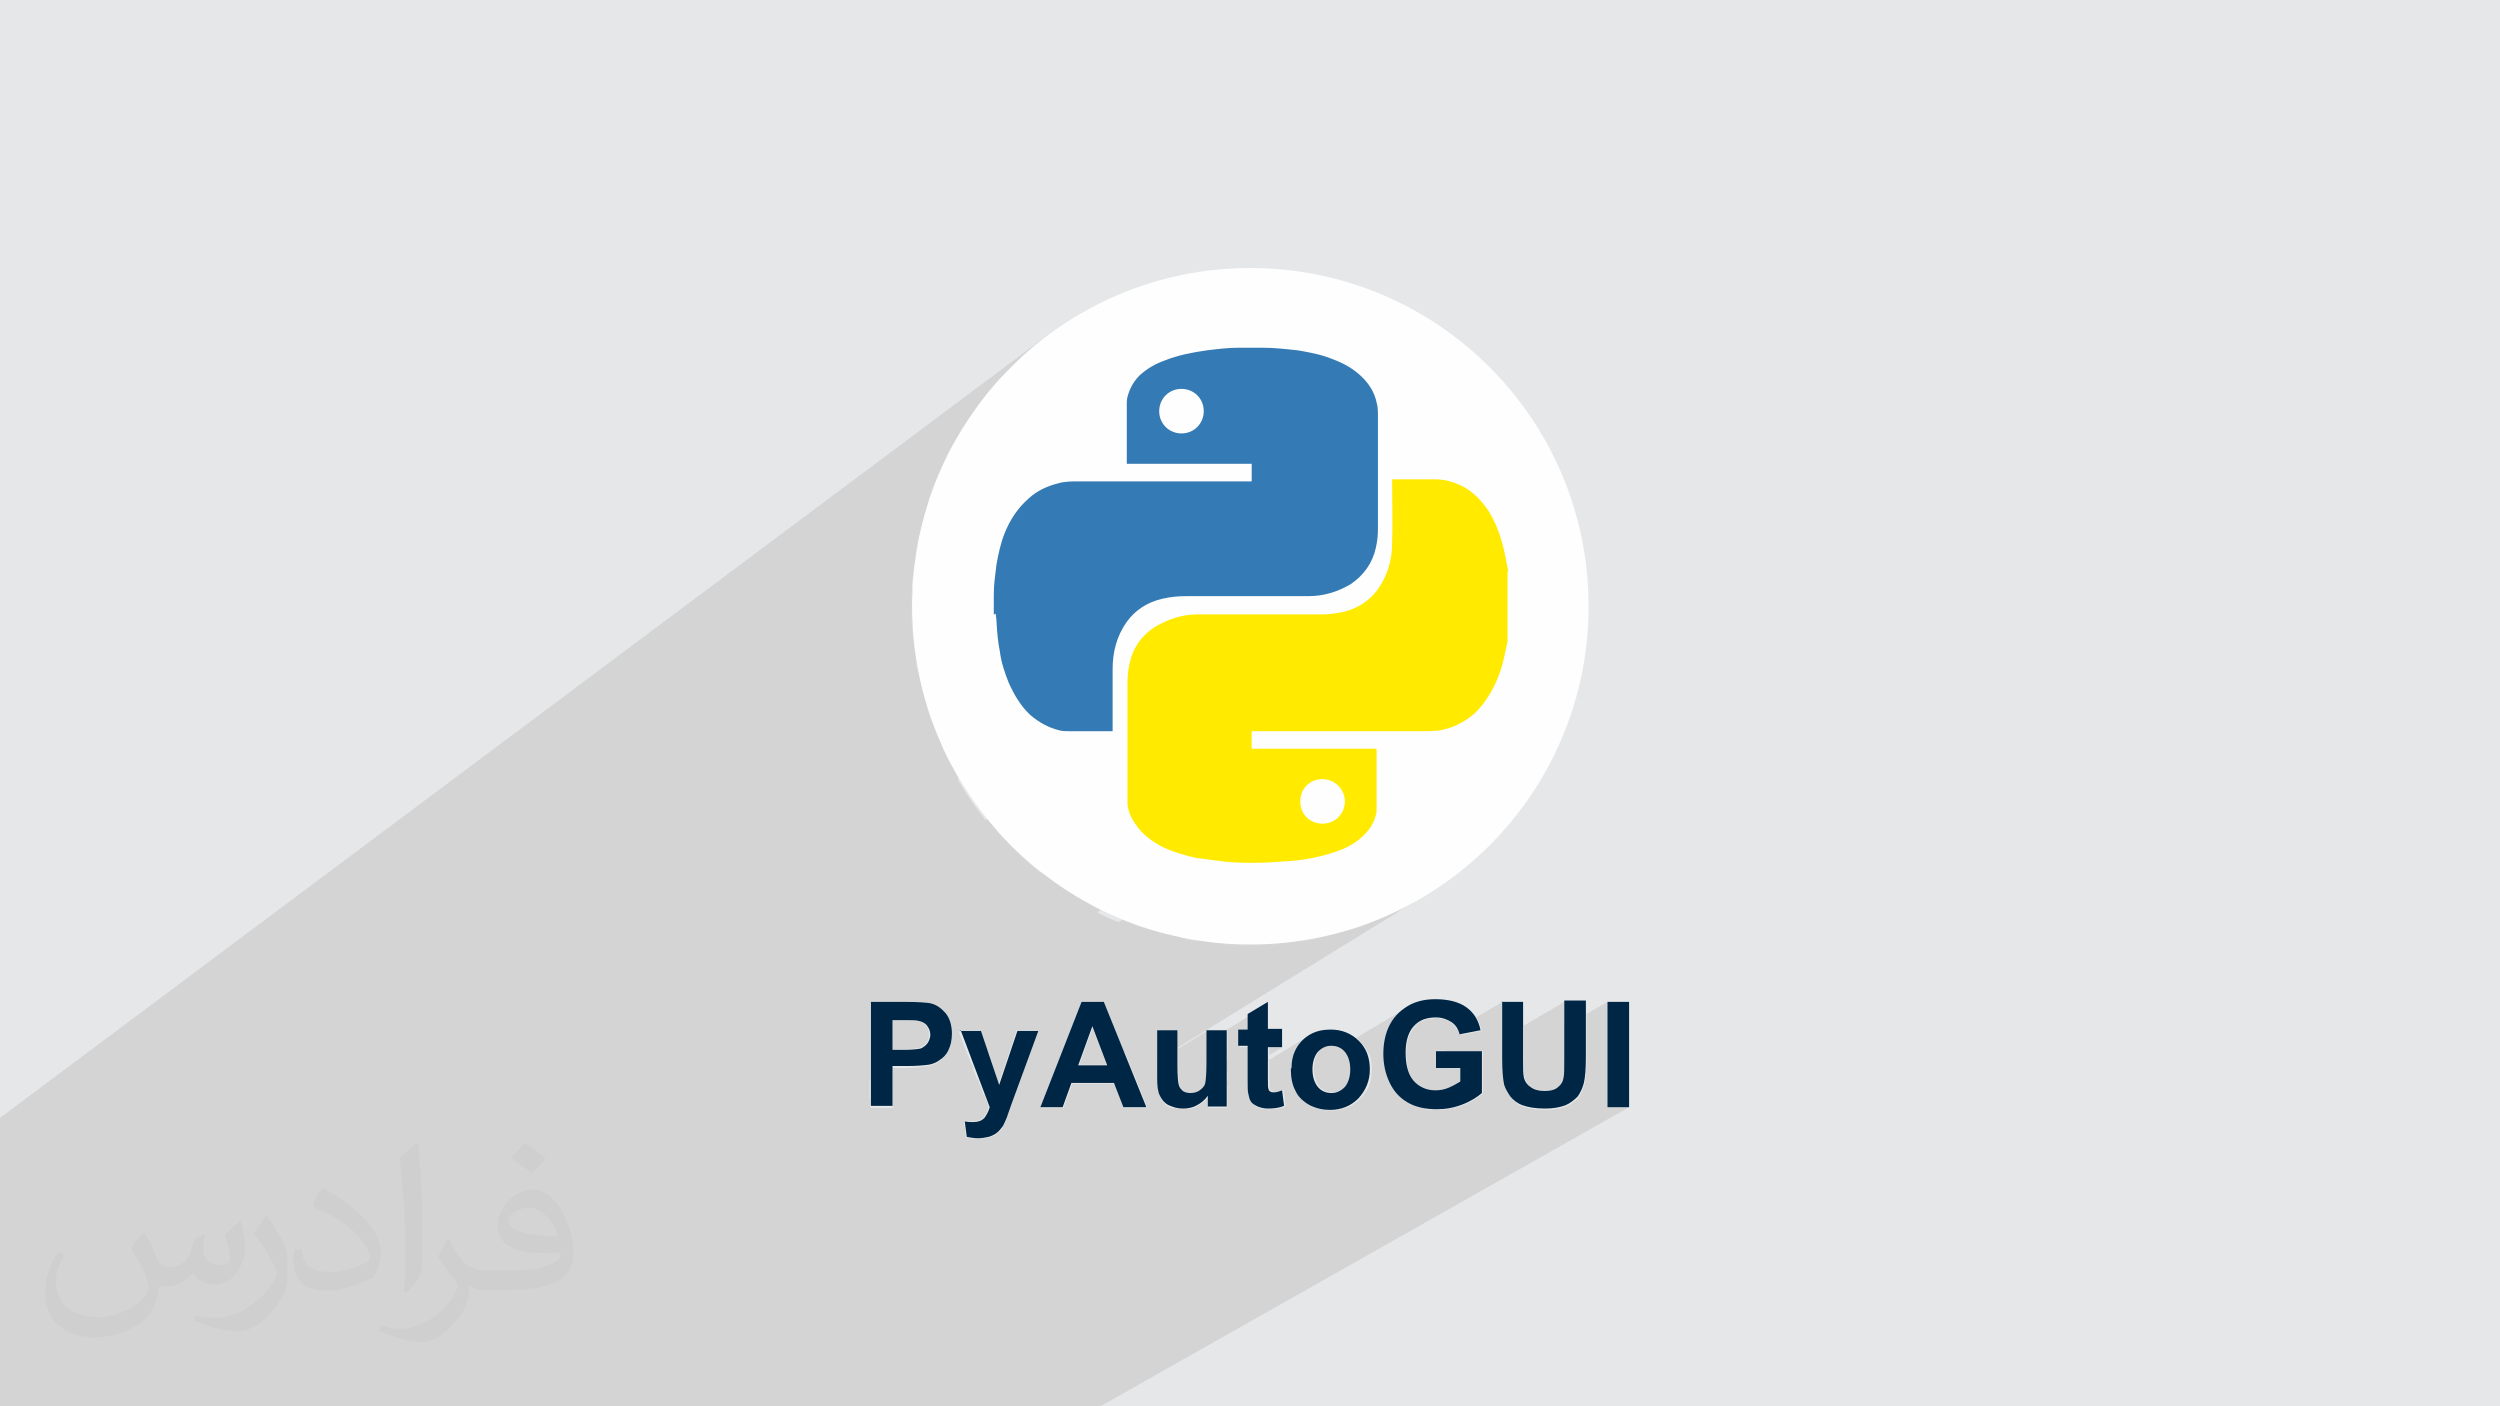<?xml version="1.0" encoding="UTF-8"?>
<!DOCTYPE svg PUBLIC "-//W3C//DTD SVG 1.1//EN" "http://www.w3.org/Graphics/SVG/1.1/DTD/svg11.dtd">
<!-- Creator: CorelDRAW 2017 -->
<svg xmlns="http://www.w3.org/2000/svg" xml:space="preserve" width="3.703in" height="2.083in" version="1.1" style="shape-rendering:geometricPrecision; text-rendering:geometricPrecision; image-rendering:optimizeQuality; fill-rule:evenodd; clip-rule:evenodd"
viewBox="0 0 3703 2083"
 xmlns:xlink="http://www.w3.org/1999/xlink"
 xmlns:xodm="http://www.corel.com/coreldraw/odm/2003">
 <defs>
  <style type="text/css">
   <![CDATA[
    .fil0 {fill:#E6E7E8}
    .fil3 {fill:#FEFEFE}
    .fil6 {fill:#002645;fill-rule:nonzero}
    .fil4 {fill:#347AB4;fill-rule:nonzero}
    .fil5 {fill:#FFEA00;fill-rule:nonzero}
    .fil2 {fill:#373435;fill-opacity:0.031}
    .fil1 {fill:#373435;fill-opacity:0.102}
   ]]>
  </style>
 </defs>
 <g id="Layer_x0020_1">
  <polygon class="fil0" points="-3,0 3706,0 3706,2083 -3,2083 "/>
  <polygon class="fil1" points="1022,2083 1008,2083 1003,2083 976,2083 972,2083 964,2083 941,2083 941,2083 928,2083 908,2083 885,2083 882,2083 875,2083 858,2083 828,2083 827,2083 824,2083 819,2083 818,2083 791,2083 774,2083 757,2083 754,2083 723,2083 723,2083 681,2083 679,2083 656,2083 652,2083 641,2083 632,2083 626,2083 612,2083 604,2083 596,2083 591,2083 580,2083 577,2083 554,2083 541,2083 539,2083 537,2083 532,2083 525,2083 523,2083 508,2083 491,2083 481,2083 442,2083 377,2083 368,2083 352,2083 352,2083 352,2083 351,2083 338,2083 335,2083 290,2083 235,2083 228,2083 204,2083 191,2083 165,2083 162,2083 157,2083 143,2083 57,2083 53,2083 27,2083 27,2083 -3,2083 -3,2077 -3,2072 -3,2013 -3,2012 -3,1953 -3,1953 -3,1953 -3,1901 -3,1895 -3,1865 -3,1857 -3,1849 -3,1849 -3,1845 -3,1844 -3,1842 -3,1835 -3,1819 -3,1795 -3,1790 -3,1658 1552,496 1533,511 1515,527 1498,544 1481,561 1465,579 1451,598 1437,618 1424,638 1411,659 1400,681 1390,703 1381,725 1374,749 1367,773 1361,796 1697,552 1701,549 1706,546 1710,543 1715,541 1720,538 1725,536 1729,535 1732,533 1736,532 1740,531 1744,530 1748,529 1752,528 1756,527 1759,526 1763,525 1767,524 1771,523 1775,523 1779,522 1783,522 1787,521 1790,521 1793,520 1796,520 1799,520 1802,519 1805,519 1809,519 1812,519 1815,518 1818,518 1821,518 1824,518 1827,518 1830,518 1833,517 1836,517 1836,517 1836,517 1836,517 1836,517 1837,517 1837,517 1837,517 1837,517 1841,517 1845,517 1848,517 1852,517 1856,517 1859,517 1863,517 1867,517 1867,517 1868,517 1868,517 1868,517 1869,517 1869,517 1869,517 1870,517 1873,517 1876,518 1880,518 1883,518 1886,518 1890,518 1893,518 1896,519 1900,519 1903,519 1906,520 1910,520 1913,521 1916,521 1920,521 1923,522 1926,522 1929,523 1933,524 1936,524 1939,525 1942,525 1945,526 1949,527 1952,528 1955,529 1958,530 1961,531 1964,532 1968,533 1971,534 1974,535 1977,536 1980,538 1983,539 1986,540 1989,542 1992,543 1994,545 1997,546 2000,548 2003,550 2005,552 2008,553 2010,555 2013,558 2015,560 2018,562 2022,566 2025,570 2028,575 2031,579 2034,584 2036,589 2038,594 2039,600 2040,602 2040,605 2040,607 2041,610 2041,612 2041,615 2041,617 2041,620 2041,625 2041,630 2041,636 2041,641 2041,646 2041,651 2041,656 2041,662 2041,667 2041,672 2041,677 2041,683 2041,688 2041,693 2041,698 2041,703 2041,709 2041,714 2041,719 2041,723 2061,709 2062,709 2062,709 2062,709 2063,709 2063,709 2063,709 2064,709 2064,709 2068,709 2072,709 2076,709 2079,709 2083,709 2087,709 2091,709 2095,709 2099,709 2103,709 2106,709 2110,709 2114,709 2118,709 2122,709 2126,709 2131,709 2136,710 2140,711 2145,712 2150,713 2154,715 2159,716 2163,718 2170,722 2176,726 2181,730 2186,735 2191,740 2196,745 2200,751 2204,757 2207,761 2209,766 2212,770 2214,775 2216,780 2218,785 2220,790 2222,795 2223,800 2225,805 2226,810 2227,815 2228,820 2229,825 2230,830 2231,835 2231,836 2231,838 2232,839 2232,840 2232,841 2232,842 2232,844 2233,845 2233,846 2233,846 2233,846 2233,852 2233,859 2233,865 2233,872 2233,878 2233,885 2233,891 2233,898 2233,904 2233,911 2233,917 2233,923 2233,930 2233,936 2233,943 2233,949 2232,950 2232,952 2232,953 2232,954 2232,955 2231,956 2231,957 2231,958 2230,961 2230,964 2229,967 2229,970 2228,972 2227,975 2227,978 2226,981 2225,983 2225,986 2224,989 2223,991 2222,994 2221,997 2220,999 2219,1002 2218,1006 2216,1009 2214,1013 2213,1017 2211,1020 2209,1024 2207,1027 2205,1030 2203,1034 2201,1037 2198,1040 2196,1043 2193,1046 2191,1049 2188,1052 2185,1055 2182,1057 2179,1060 2176,1062 2173,1064 2170,1066 2038,1151 2038,1153 2038,1159 2038,1164 2038,1170 2038,1175 2038,1180 2038,1186 2038,1191 2038,1197 2038,1198 2038,1199 2038,1200 2038,1201 2038,1202 2038,1203 2038,1204 2037,1205 2036,1210 2034,1215 2032,1219 2030,1224 2027,1228 2024,1231 2020,1235 2017,1239 2014,1241 2012,1243 2009,1245 2006,1246 2004,1248 1775,1392 1775,1392 1800,1396 1826,1398 1852,1398 1877,1398 1903,1396 1928,1392 1953,1388 1977,1382 2001,1376 2024,1368 2047,1359 2069,1349 2090,1338 2111,1326 1715,1570 1715,1572 1788,1527 1788,1543 1850,1505 1850,1527 1836,1536 1836,1551 1850,1551 1850,1569 1880,1551 1900,1551 1850,1581 1850,1588 1939,1534 1936,1536 1933,1539 1930,1541 1928,1544 1926,1547 1923,1550 1922,1553 1920,1557 1918,1561 1917,1564 1916,1568 1915,1571 1915,1575 1914,1579 1914,1580 1959,1553 1962,1551 1964,1550 1967,1550 1970,1549 1973,1549 1976,1549 1978,1550 1981,1550 1983,1551 1984,1552 2085,1492 2080,1495 2076,1498 2072,1501 2069,1505 2065,1509 2062,1514 2060,1518 2058,1521 2057,1523 2056,1526 2055,1528 2054,1531 2053,1533 2053,1536 2052,1539 2051,1541 2051,1544 2051,1546 2104,1513 2108,1512 2113,1510 2117,1509 2122,1509 2127,1508 2130,1508 2133,1509 2136,1509 2139,1510 2142,1511 2145,1512 2147,1513 2150,1515 2152,1517 2154,1519 2156,1521 2157,1523 2158,1524 2225,1484 2225,1538 2317,1484 2317,1521 2381,1484 2381,1640 2413,1640 1630,2083 1601,2083 1541,2083 1486,2083 1399,2083 1354,2083 1342,2083 1341,2083 1310,2083 1296,2083 1277,2083 1251,2083 1245,2083 1236,2083 1232,2083 1214,2083 1198,2083 1157,2083 1150,2083 1100,2083 1082,2083 1078,2083 1056,2083 1038,2083 1032,2083 1030,2083 "/>
  <g id="_2217241564592">
   <g>
    <polygon class="fil0" points="1548,1296 2233,845 2233,846 1549,1296 "/>
    <path class="fil0" d="M1624 1343l609 -394 0 1 0 1 0 1 0 1 0 1 0 1 0 1 0 1 -601 388c-2,-1 -4,-2 -6,-3z"/>
    <path class="fil0" d="M1630 1347l601 -388 -1 3 -1 3 -1 3 -1 3 -1 3 -1 3 -1 3 -1 3 -1 3 -1 3 -1 3 -1 3 -1 3 -1 3 -1 3 -1 3 -558 359c-11,-4 -21,-9 -31,-14z"/>
    <path class="fil0" d="M1661 1361l558 -359 -2 4 -2 4 -2 4 -2 4 -2 4 -2 3 -2 3 -2 3 -2 3 -2 3 -2 3 -2 3 -2 3 -3 3 -3 3 -3 3 -495 317c-10,-3 -19,-7 -29,-11z"/>
    <polygon class="fil0" points="1690,1372 2185,1055 2182,1057 2179,1060 2176,1062 2173,1064 2170,1066 1692,1372 "/>
    <path class="fil0" d="M1485 1238l719 -481 3 5 3 5 2 5 2 5 2 5 2 5 2 5 2 5 2 5 1 5 1 5 1 5 1 5 1 5 1 5 1 5 -690 455c-20,-16 -39,-33 -56,-52z"/>
    <polygon class="fil0" points="1549,1296 2233,846 2233,846 1549,1296 "/>
    <polygon class="fil0" points="1651,1356 2038,1107 2038,1108 2038,1108 2038,1108 2038,1109 2038,1109 2038,1109 2038,1109 2038,1109 1653,1357 "/>
    <path class="fil0" d="M1653 1357l385 -248 0 6 0 6 0 6 0 6 0 6 0 6 0 5 0 5 0 5 0 5 0 5 0 5 0 5 0 5 0 5 0 5 -298 189c-30,-7 -59,-16 -87,-29z"/>
    <path class="fil0" d="M1740 1386l298 -189 0 1 0 1 0 1 0 1 0 1 0 1 0 1 0 1 -288 182c-3,-1 -6,-1 -10,-2z"/>
    <path class="fil0" d="M1750 1388l288 -182 -1 5 -2 5 -2 4 -3 4 -3 4 -3 4 -3 4 -4 3 -243 154c-8,-1 -16,-3 -24,-4z"/>
    <polygon class="fil0" points="1774,1392 2017,1239 2014,1241 2012,1243 2009,1245 2006,1246 2004,1248 1775,1392 "/>
    <polygon class="fil0" points="2061,709 1419,1149 1419,1150 2064,709 2064,709 2063,709 2063,709 2063,709 2062,709 2062,709 2062,709 "/>
    <path class="fil0" d="M2064 709l-645 441c5,9 11,18 17,27l689 -468 -4 0 -4 0 -4 0 -4 0 -4 0 -4 0 -4 0 -4 0 -4 0 -4 0 -4 0 -4 0 -4 0 -4 0 -4 0 -4 0z"/>
    <path class="fil0" d="M2126 709l-689 468c5,7 10,14 15,21l711 -481 -4 -2 -4 -2 -5 -2 -5 -1 -5 -1 -5 -1 -5 0 -5 0z"/>
    <path class="fil0" d="M2163 718l-711 481c10,14 21,27 33,39l719 -481 -4 -6 -4 -6 -5 -5 -5 -5 -5 -5 -6 -4 -6 -4 -6 -4z"/>
    <polygon class="fil0" points="1487,1241 1990,905 1994,904 1997,902 2001,901 2004,900 2008,898 2011,896 2014,895 2017,893 1491,1244 "/>
    <path class="fil0" d="M2041 620l-657 457c16,41 36,79 61,114l595 -403 0 -5 0 -5 0 -5 0 -5 0 -5 0 -5 0 -5 0 -5 0 -5 0 -5 0 -5 0 -5 0 -5 0 -5 0 -5 0 -5 0 -5 0 -5 0 -5 0 -5 0 -5 0 -5 0 -5 0 -5 0 -5 0 -5 0 -5 0 -5 0 -5 0 -5 0 -5 0 -5z"/>
    <path class="fil0" d="M1446 1190l595 -403 0 3 0 3 0 3 0 3 0 3 0 3 -1 3 -1 3 -581 392c-4,-5 -8,-10 -12,-16z"/>
    <path class="fil0" d="M1410 1133l299 -205 4 -2 4 -2 4 -2 4 -2 4 -2 4 -2 4 -1 4 -1 4 -1 4 -1 4 -1 4 -1 4 -1 4 0 4 0 4 0 -353 242c-3,-6 -7,-12 -10,-18z"/>
    <path class="fil0" d="M1477 1229l477 -320 5 0 5 0 5 0 4 0 4 -1 4 -1 4 -1 4 -1 -503 336c-4,-4 -7,-8 -10,-11z"/>
    <path class="fil0" d="M1541 1290l690 -455 0 1 0 1 0 1 0 1 0 1 0 1 0 1 0 1 -685 451c-2,-2 -5,-4 -7,-6z"/>
    <line class="fil0" x1="2233" y1="845" x2="2233" y2= "845" />
    <line class="fil0" x1="2233" y1="845" x2="2233" y2= "845" />
    <path class="fil0" d="M1549 1296l684 -450 0 7 0 6 0 6 0 6 0 6 0 6 0 6 0 6 0 6 0 6 0 6 0 6 0 6 0 6 0 6 0 7 -609 394c-27,-14 -52,-30 -75,-47z"/>
    <path class="fil0" d="M1557 1302l297 -195 6 0 6 0 6 0 6 0 6 0 6 0 6 0 6 0 6 0 6 0 6 0 6 0 6 0 6 0 6 0 6 0 6 0 6 0 6 0 6 0 6 0 6 0 6 0 6 0 6 0 6 0 6 0 6 0 6 0 6 0 6 0 6 0 -387 249c-34,-15 -65,-33 -94,-54z"/>
    <path class="fil0" d="M1539 1289l314 -207 0 3 0 3 0 3 0 3 0 3 0 3 0 3 0 3 -297 195c-6,-4 -12,-9 -18,-13z"/>
    <line class="fil0" x1="1959" y1="1220" x2="1959" y2= "1220" />
    <path class="fil0" d="M1711 1378l248 -158 7 -1 6 -2 6 -3 -260 166c-2,-1 -4,-1 -6,-2z"/>
    <path class="fil0" d="M1641 1352l299 -193 -5 4 -4 5 -3 6 -2 6 -1 7 -268 172c-5,-2 -11,-5 -16,-7z"/>
    <path class="fil0" d="M1658 1359l268 -172 1 7 2 6 3 6 4 5 5 4 6 3 6 2 7 1 -248 158c-18,-5 -36,-12 -53,-19z"/>
    <path class="fil0" d="M1355 835l432 -313 3 0 3 0 3 0 3 0 3 0 3 0 3 0 3 0 3 0 3 0 3 0 3 0 3 0 3 0 3 0 3 0 -484 349c1,-11 2,-21 3,-32z"/>
    <path class="fil0" d="M1352 868l485 -350 4 0 4 0 4 0 4 0 4 0 4 0 4 0 4 0 -516 371c0,-7 0,-14 1,-21z"/>
    <path class="fil0" d="M1870 517l-518 373c0,2 0,5 0,7 0,11 0,22 1,32l571 -408 -3 0 -3 0 -3 0 -3 0 -3 0 -3 0 -3 0 -3 0 -3 0 -3 0 -3 0 -3 0 -3 0 -3 0 -3 0 -3 0z"/>
    <path class="fil0" d="M2018 562l-651 458c3,14 7,27 12,40l661 -461 -2 -5 -2 -5 -2 -5 -3 -5 -3 -5 -3 -4 -4 -4 -4 -4z"/>
    <path class="fil0" d="M1361 796l335 -244 4 -3 5 -3 5 -3 5 -2 5 -2 5 -2 -365 266c0,-2 1,-4 1,-6z"/>
    <path class="fil0" d="M1360 802l365 -266 4 -1 4 -1 4 -1 4 -1 4 -1 4 -1 4 -1 4 -1 4 -1 4 -1 4 -1 4 -1 4 -1 4 -1 4 -1 4 -1 -432 313c1,-11 3,-22 5,-33z"/>
    <polygon class="fil0" points="1352,866 1836,517 1836,517 1836,517 1836,517 1836,517 1837,517 1837,517 1837,517 1837,517 1352,868 "/>
    <line class="fil0" x1="1749" y1="576" x2="1749" y2= "576" />
    <polygon class="fil0" points="1867,517 1351,888 1351,890 1870,517 1869,517 1869,517 1869,517 1868,517 1868,517 1868,517 1867,517 "/>
    <path class="fil0" d="M1352 872l364 -263 1 7 2 6 3 6 4 5 5 4 6 3 6 2 7 1 -397 284c-1,-9 -1,-19 -1,-29 0,-9 0,-17 1,-26z"/>
    <path class="fil0" d="M1923 522l-571 408c1,15 2,29 5,43l617 -438 -3 -1 -3 -1 -3 -1 -3 -1 -3 -1 -3 -1 -3 -1 -3 -1 -3 -1 -3 -1 -3 -1 -3 -1 -3 -1 -3 -1 -3 -1 -3 -1z"/>
    <path class="fil0" d="M1974 535l-617 438c2,16 6,32 9,47l651 -458 -2 -2 -2 -2 -2 -2 -3 -2 -3 -2 -3 -2 -3 -2 -3 -2 -3 -2 -3 -2 -3 -1 -3 -1 -3 -1 -3 -1 -3 -1 -3 -1z"/>
    <path class="fil0" d="M1352 926l397 -284 7 -1 6 -2 6 -3 -415 297c0,-2 0,-5 0,-7z"/>
    <polygon class="fil0" points="1374,1049 1853,715 1853,715 1853,715 1853,715 1853,715 1854,715 1854,715 1854,715 1854,715 1375,1050 "/>
    <path class="fil0" d="M2039 600l-661 461c2,5 4,11 6,16l657 -457 0 -3 0 -3 0 -3 0 -3 0 -3 0 -3 0 -3 -1 -3z"/>
    <polygon class="fil0" points="1410,1133 1705,930 1709,928 1410,1133 "/>
    <path class="fil0" d="M1457 1206l581 -392 -1 4 -1 4 -1 4 -2 4 -2 4 -2 4 -2 4 -2 3 -2 3 -3 3 -3 3 -3 3 -3 3 -3 3 -3 3 -533 358c-5,-6 -10,-11 -14,-17z"/>
    <path class="fil0" d="M1420 1151l353 -242 6 0 6 0 6 0 6 0 6 0 6 0 6 0 6 0 6 0 6 0 6 0 6 0 6 0 6 0 6 0 6 0 6 0 6 0 6 0 6 0 6 0 6 0 6 0 6 0 6 0 6 0 6 0 6 0 6 0 6 0 6 0 6 0 -477 320c-21,-24 -41,-51 -57,-79z"/>
    <path class="fil0" d="M1396 1105l292 -202 -3 2 -3 2 -3 3 -3 3 -3 3 -3 3 -2 3 -271 187c-1,-1 -1,-3 -2,-4z"/>
    <path class="fil0" d="M1398 1109l271 -187 -3 4 -3 4 -2 4 -2 4 -2 4 -2 4 -2 4 -1 4 -1 4 -1 4 -1 5 -1 5 -1 5 0 5 0 5 0 5 -229 157c-7,-13 -14,-26 -21,-39z"/>
    <path class="fil0" d="M1419 1149l229 -157 0 6 0 6 0 6 0 6 0 6 0 6 0 6 0 6 0 6 0 6 0 6 0 6 0 6 0 6 0 6 0 6 -188 127c-15,-19 -29,-39 -41,-60z"/>
    <polygon class="fil0" points="1459,1208 1647,1081 1647,1082 1647,1082 1647,1082 1647,1083 1647,1083 1647,1083 1647,1084 1647,1084 1461,1210 "/>
    <path class="fil0" d="M1351 892l246 -177 8 0 8 0 8 0 8 0 8 0 8 0 8 0 8 0 8 0 8 0 8 0 8 0 8 0 8 0 8 0 8 0 8 0 8 0 8 0 8 0 8 0 8 0 8 0 8 0 8 0 8 0 8 0 8 0 8 0 8 0 8 0 8 0 -478 334c-15,-48 -23,-99 -23,-151 0,-2 0,-4 0,-6z"/>
    <line class="fil0" x1="1473" y1="909" x2="1473" y2= "909" />
    <polygon class="fil0" points="1359,989 1472,910 1472,910 1359,989 "/>
    <polygon class="fil0" points="1359,989 1472,910 1472,910 1359,989 "/>
    <line class="fil0" x1="1749" y1="576" x2="1749" y2= "576" />
    <path class="fil0" d="M1353 855l377 -273 -5 4 -4 5 -3 6 -2 6 -1 7 -364 263c0,-6 1,-11 1,-17z"/>
    <path class="fil0" d="M1352 873l215 -155 4 -1 4 -1 4 0 4 0 4 0 4 0 4 0 4 0 -246 177c0,-6 0,-13 1,-19z"/>
    <line class="fil0" x1="1473" y1="909" x2="1473" y2= "909" />
    <path class="fil0" d="M1352 863l177 -128 5 -4 5 -3 5 -3 5 -3 6 -2 6 -2 6 -2 -215 155c0,-3 0,-6 1,-9z"/>
    <path class="fil0" d="M1552 496l-19 15c-6,5 -12,10 -18,16l-17 17c-6,6 -11,11 -17,17l-16 18c-5,6 -10,12 -15,19l-14 20c-4,7 -9,13 -13,20l-12 21c-4,7 -8,14 -11,22l-10 22c-3,7 -6,15 -9,23l-8 23c-2,8 -5,16 -7,24l-6 24c-2,8 -3,16 -4,25l-3 25c-1,8 -2,17 -2,25l-1 26c0,9 0,17 1,26l2 25c1,8 2,17 3,25l4 25c2,8 4,16 6,24l7 24c2,8 5,16 8,23l9 23c3,7 7,15 10,22l11 22c4,7 8,14 12,21l13 20c5,7 9,13 14,20l15 19c5,6 10,12 16,18l17 17c6,6 11,11 17,17l18 16c6,5 12,10 19,15l20 14c7,4 13,9 20,13l21 12c7,4 14,8 22,11l22 10c7,3 15,6 23,9l23 8c8,2 16,5 24,7l24 6c8,2 16,3 25,4l25 3c8,1 17,2 25,2l26 1c9,0 17,0 26,-1l25 -2c8,-1 17,-2 25,-3l25 -4c8,-2 16,-4 24,-6l24 -7c8,-2 16,-5 23,-8l23 -9c7,-3 15,-7 22,-10l22 -11c7,-4 14,-8 21,-12l-21 12c-7,4 -14,8 -22,11l-22 10c-7,3 -15,6 -23,9l-23 8c-8,2 -16,5 -24,7l-24 6c-8,2 -16,3 -25,4l-25 3c-8,1 -17,2 -25,2l-26 1c-9,0 -17,0 -26,-1l-25 -2c-8,-1 -17,-2 -25,-3l-25 -4c-8,-2 -16,-4 -24,-6l-24 -7c-8,-2 -16,-5 -23,-8l-23 -9c-7,-3 -15,-7 -22,-10l-22 -11c-7,-4 -14,-8 -21,-12l-20 -13c-7,-5 -13,-9 -20,-14l-19 -15c-6,-5 -12,-10 -18,-16l-17 -17c-6,-6 -11,-11 -17,-17l-16 -18c-5,-6 -10,-12 -15,-19l-14 -20c-4,-7 -9,-13 -13,-20l-12 -21c-4,-7 -8,-14 -11,-22l-10 -22c-3,-7 -6,-15 -9,-23l-8 -23c-2,-8 -5,-16 -7,-24l-6 -24c-2,-8 -3,-16 -4,-25l-3 -25c-1,-8 -2,-17 -2,-25l-1 -26c0,-9 0,-17 1,-26l2 -25c1,-8 2,-17 3,-25l4 -25c2,-8 4,-16 6,-24l7 -24c2,-8 5,-16 8,-23l9 -23c3,-7 7,-15 10,-22l11 -22c4,-7 8,-14 12,-21l13 -20c5,-7 9,-13 14,-20l15 -19c5,-6 10,-12 16,-18l17 -17c6,-6 11,-11 17,-17l18 -16c6,-5 12,-10 19,-15z"/>
   </g>
   <g>
    <path class="fil0" d="M2041 723l-236 162 3 0 234 -160 0 -2zm-394 269l-111 76 1 1 110 -75 0 -2z"/>
    <path class="fil0" d="M2041 725l-234 160 60 0 174 -118 0 -42zm-394 269l-110 75c9,6 20,11 32,13 2,0 4,1 6,1l73 -49 0 -40z"/>
    <path class="fil0" d="M2041 767l-174 118 49 0 124 -84c1,-5 1,-10 1,-15l0 -20zm-394 267l-73 49c2,0 4,0 7,0l41 0 25 -17 0 -33z"/>
    <path class="fil0" d="M2040 801l-124 84 21 0c22,0 44,-5 63,-18 20,-12 32,-30 37,-54 1,-4 1,-8 2,-12zm-393 266l-25 17 23 0c1,0 2,0 3,0 0,-1 0,-2 0,-3l0 -14z"/>
    <path class="fil0" d="M2041 620l-551 383c1,3 2,6 3,9 8,18 18,35 32,48 12,12 27,20 44,23 4,1 8,1 12,1l21 0 45 -30 0 -61c0,-25 6,-49 21,-70 12,-18 30,-29 52,-34 12,-3 24,-4 36,-4l140 0 145 -98 0 -5 0 -5 0 -5 0 -5 0 -5 0 -5 0 -5 0 -5 0 -5 0 -5 0 -5 0 -5 0 -5 0 -5 0 -5 0 -5 0 -5 0 -5 0 -5 0 -5 0 -5 0 -5 0 -5 0 -5 0 -5 0 -5 0 -5 0 -5 0 -5 0 -5 0 -5 0 -5z"/>
    <path class="fil0" d="M1602 1084l45 -30 0 24 -10 7 -35 0zm294 -199l145 -98 0 3 0 3 0 3 0 3 0 3 0 3 -1 3 -1 3 -106 71 -36 0z"/>
    <path class="fil0" d="M1522 1057l128 -88c-1,8 -2,15 -2,23l0 3 -109 75c-4,-3 -9,-6 -13,-10 -1,-1 -2,-2 -3,-3z"/>
    <path class="fil0" d="M1670 606l118 -85 1 0 1 0 1 0 1 0 1 0 1 0 1 0 1 0 1 0 1 0 1 0 1 0 1 0 1 0 1 0 1 0 1 0 1 0 1 0 1 0 1 0 1 0 1 0 1 0 1 0 1 0 1 0 1 0 1 0 1 0 1 0 1 0 1 0 1 0 1 0 1 0 1 0 1 0 1 0 1 0 2 0 1 0 1 0 3 0 3 0 3 0 1 0 1 0 1 0 1 0 3 0 -82 59c-1,0 -3,0 -5,0l0 0 0 0c-17,0 -30,12 -32,27l-47 34 0 -31zm-119 117l-37 27c3,-4 7,-7 10,-10 8,-7 17,-12 26,-16z"/>
    <path class="fil0" d="M1511 753l44 -32c4,-2 8,-3 12,-4 8,-2 17,-3 26,-3l-103 74c5,-13 12,-25 21,-36zm159 -115l47 -34c0,2 0,3 0,5 0,5 1,10 3,14l-50 36 0 -21zm85 -62l82 -59 0 0 0 0 0 0 0 0 0 0 0 0 0 0 0 0 0 0 0 0 0 0 0 0 0 0 0 0 0 0 0 0 0 0 0 0 0 0 0 0 0 0 0 0 0 0 0 0 0 0 0 0 0 0 0 0 0 0 0 0 0 0 0 0 0 0 0 0 0 0 0 0 0 0 0 0 0 0 0 0 0 0 0 0 0 0 0 0 0 0 0 0 0 0 0 0 0 0 0 0 0 0 0 0 0 0 0 0 0 0 0 0 0 0 0 0 0 0 0 0 0 0 0 0 0 0 0 0 -95 68c-5,-4 -11,-8 -17,-9z"/>
    <path class="fil0" d="M1870 517l-96 69c6,6 9,14 9,23 0,6 -2,11 -4,16l145 -104 -1 0 -1 0 -1 0 -1 0 -3 0 -1 0 -1 0 -1 0 -1 0 -1 0 -1 0 -1 0 -1 0 -1 0 -1 0 -1 0 -1 0 -1 0 -1 0 -1 0 -1 0 -3 0 -1 0 -1 0 -1 0 -1 0 -1 0 -1 0 -1 0 -1 0 -1 0 -1 0 -1 0 -1 0 -3 0 -3 0 -1 0 -1 0 -1 0 -1 0 -3 0 -1 0 -1 0 -1 0 -1 0 -3 0zm-150 108l-50 36 0 25c0,1 0,2 0,3l20 0 66 -47c-2,0 -4,1 -6,1 -12,0 -24,-7 -29,-17zm-125 90l-107 77c-6,14 -10,29 -12,46l-1 5 178 -127 -56 0 -2 0z"/>
    <path class="fil0" d="M2018 562l-180 127 17 0c0,9 0,17 0,26 -1,0 -1,0 -2,0l-52 0 -324 228c1,8 2,15 3,23 1,7 3,14 5,21l555 -387 -2 -5 -2 -5 -2 -5 -3 -5 -3 -5 -3 -4 -4 -4 -4 -4z"/>
    <path class="fil0" d="M1697 552l4 -3 5 -3 5 -3 5 -2 5 -2 5 -2 -45 33c3,-4 6,-7 9,-11 3,-2 5,-5 8,-7z"/>
    <path class="fil0" d="M1680 569l45 -33 4 -1 4 -1 4 -1 4 -1 4 -1 4 -1 4 -1 4 -1 4 -1 4 -1 4 -1 4 -1 4 -1 4 -1 1 0 1 0 1 0 1 0 4 -1 -118 85 0 -2c0,-1 0,-2 0,-3 0,-4 0,-7 1,-11 2,-8 5,-15 9,-21z"/>
    <path class="fil0" d="M1514 750l37 -27c1,-1 3,-1 4,-2l-44 32c1,-1 2,-2 3,-3zm156 -112l47 -34 0 1 -47 34 0 -1zm84 -61l82 -59 0 0 0 0 0 0 0 0 0 0 0 0 0 0 0 0 0 0 0 0 0 0 0 0 0 0 0 0 0 0 0 0 0 0 0 0 0 0 0 0 0 0 0 0 0 0 0 0 0 0 0 0 0 0 0 0 0 0 0 0 0 0 0 0 -82 59 -1 0z"/>
    <line class="fil0" x1="1749" y1="576" x2="1749" y2= "576" />
    <path class="fil0" d="M1867 517l-95 68 1 1 96 -69 0 0 0 0 0 0 0 0 0 0 0 0 0 0 0 0 0 0 0 0 0 0 0 0 0 0 0 0 0 0 0 0 0 0 0 0 0 0 0 0 0 0 0 0 0 0 0 0 0 0 0 0 0 0 0 0 0 0 0 0 0 0 0 0 0 0 0 0 0 0 0 0 0 0 0 0 0 0 0 0 0 0 0 0 0 0 0 0 0 0 0 0 0 0 0 0 0 0 0 0 0 0 0 0 0 0 0 0 0 0 0 0 0 0 0 0 0 0 0 0 0 0 0 0 0 0 0 0zm-148 106l-50 36 0 2 50 -36 -1 -1zm-127 91l-103 74 -1 3 107 -77 -3 0z"/>
    <path class="fil0" d="M1504 762l62 -45 1 0c10,-3 21,-3 30,-3l51 0 -172 123 0 -1c3,-16 6,-31 12,-46 4,-10 9,-20 15,-29zm166 -120l46 -33c0,2 0,5 1,7 0,2 1,4 2,6 1,2 2,4 3,6 1,2 3,3 4,5 2,1 3,3 5,4 2,1 4,2 6,3 2,1 4,1 6,2 2,0 4,1 7,1l-65 46 -15 0c0,-1 0,-2 0,-3l0 -43z"/>
    <path class="fil0" d="M1923 522l-145 104c-5,8 -13,14 -23,16l-66 47 68 0 216 -154 -3 -1 -3 -1 -3 -1 -3 -1 -3 -1 -3 -1 -3 -1 -3 -1 -3 -1 -3 -1 -3 -1 -3 -1 -3 -1 -3 -1 -1 0 -1 0 -1 0 -1 0 -1 0 -1 0 -1 0 -1 0zm-270 193l-178 127c-2,13 -4,26 -4,40 0,1 0,2 0,3l0 7 249 -177 -68 0z"/>
    <path class="fil0" d="M1974 535l-216 154 80 0 180 -127 -2 -2 -2 -2 -2 -2 -3 -2 -3 -2 -3 -2 -3 -2 -3 -2 -3 -2 -3 -2 -3 -1 -3 -1 -3 -1 -3 -1 -3 -1 -3 -1zm-253 179l-249 177 0 19 0 0 0 0 2 -1 0 0 0 0c0,4 1,8 1,12 0,7 1,14 2,21l324 -228 -80 0z"/>
    <path class="fil0" d="M1476 838l172 -123 11 0 -184 131c0,-3 1,-6 1,-8zm208 -149l65 -46c2,0 5,0 7,-1 2,0 4,-1 6,-2 2,-1 4,-2 6,-3l-73 52 -11 0z"/>
    <polygon class="fil0" points="1481,974 1853,715 1853,715 1853,715 1853,715 1853,715 1853,715 1853,715 1853,715 1853,715 1853,715 1853,715 1853,715 1853,715 1853,715 1853,715 1853,715 1853,715 1853,715 1854,715 1854,715 1854,715 1854,715 1854,715 1854,715 1854,715 1854,715 1854,715 1854,715 1854,715 1854,715 1854,715 1854,715 1854,715 1481,975 "/>
    <path class="fil0" d="M2039 600l-555 387c2,6 3,11 5,17l551 -383 0 0 0 0 0 0 0 0 0 0 0 0 0 0 0 0 0 0 0 0 0 -1 0 0 0 0 0 0 0 -3 0 -3 0 -3 0 -3 0 -3 -1 -3z"/>
    <polygon class="fil0" points="1522,1057 1649,969 1649,969 1522,1057 "/>
    <path class="fil0" d="M1638 1084l10 -7 0 4c0,1 0,2 0,3 -1,0 -2,0 -3,0l-7 0zm295 -199l106 -71 -1 4 -1 4 -1 4 -2 4 -2 4 -2 4 -2 4 -2 3 -2 3 -3 3 -3 3 -3 3 -3 3 -3 3 -3 3 -3 2 0 0c-20,12 -41,18 -63,18l-5 0z"/>
    <path class="fil0" d="M1538 1070l109 -75 0 86c0,1 0,2 0,3 -1,0 -2,0 -3,0 -21,0 -43,0 -63,0 -4,0 -8,0 -12,-1 -11,-2 -22,-7 -31,-13z"/>
    <path class="fil0" d="M1503 1031l185 -128c-1,1 -2,2 -3,2 -1,1 -2,2 -3,2 -1,1 -2,2 -3,3 -1,1 -2,2 -3,3 -1,1 -2,2 -3,3 -1,1 -2,2 -3,3 -1,1 -2,2 -2,3l-163 113c-1,-1 -2,-3 -3,-4z"/>
    <path class="fil0" d="M1505 1035l163 -113c-1,1 -2,3 -3,4 -1,1 -2,3 -3,4 -1,1 -2,3 -2,4 -1,1 -1,3 -2,4 -1,1 -1,3 -2,4 -1,1 -1,3 -2,4 -1,1 -1,3 -2,4 0,1 -1,3 -1,4 0,1 -1,3 -1,4 0,1 -1,3 -1,4 0,1 -1,3 -1,5 0,2 0,3 -1,5 0,2 0,3 -1,5 0,2 0,3 0,5 0,2 0,3 0,5 0,2 0,3 0,5l-112 76c-4,-3 -7,-5 -11,-9 -8,-7 -14,-16 -20,-25z"/>
    <path class="fil0" d="M1536 1069l112 -76 0 1 0 1 0 1 0 1 0 1 0 1 0 1 0 1 0 1 0 1 0 1 0 1 0 1 0 1 0 1 0 1 0 1 0 1 0 1 0 1 0 1 0 1 0 1 0 1 0 1 0 1 0 1 0 1 0 1 0 1 0 1 0 1 0 1 0 1 0 1 0 1 0 1 0 1 0 1 0 1 0 1 0 1 0 1 0 1 0 1 0 1 0 1 0 1 0 1 0 1 0 1 0 1 0 1 0 1 0 1 0 1 0 1 0 1 0 1 0 1 0 1 0 1 0 1 0 1 -4 3 -62 0c-4,0 -8,0 -12,-1 -12,-3 -23,-8 -33,-15z"/>
    <path class="fil0" d="M1643 1084l4 -3 0 0 0 0 0 0 0 0 0 0 0 0 0 0 0 0 0 0 0 0 0 0 0 0 0 0 0 0 0 0 0 0 0 0 0 0 0 0 0 0 0 0 0 0 0 0 0 0 0 0 0 0 0 0 0 0 0 0 0 0 0 0 0 0 0 0 0 0 0 0 0 0 0 0 0 0 0 0 0 0 0 0 0 0 0 0 0 0 0 0 0 0 0 0 0 0 0 0 0 0 0 0 0 0 0 0 0 0 0 0 0 0 0 0 0 0 0 0 0 0 0 0 0 0 0 0 0 0c-1,0 -2,0 -3,0l-1 0z"/>
    <path class="fil0" d="M1488 794l110 -79 8 0 8 0 8 0 8 0 8 0 8 0 8 0 8 0 8 0 8 0 8 0 8 0 8 0 8 0 8 0 4 0 4 0 0 0 4 0 4 0 8 0 8 0 8 0 8 0 8 0 8 0 8 0 8 0 8 0 8 0 8 0 8 0 8 0 8 0 8 0 -371 260c-1,-3 -1,-6 -2,-9 -3,-14 -4,-29 -5,-44 0,-4 -1,-8 -1,-12l0 0 0 0 -2 1 0 0 0 0c0,-9 0,-17 0,-26 0,-1 0,-2 0,-3 0,-15 2,-29 4,-45 3,-15 6,-30 12,-43z"/>
    <line class="fil0" x1="1473" y1="909" x2="1473" y2= "909" />
    <polygon class="fil0" points="1472,910 1472,910 1472,910 1472,910 "/>
    <polygon class="fil0" points="1472,910 1472,910 1472,910 "/>
    <line class="fil0" x1="1749" y1="576" x2="1749" y2= "576" />
    <path class="fil0" d="M1670 626l59 -43c-1,1 -2,2 -4,3 -1,2 -3,3 -4,5 -1,2 -2,4 -3,6 -1,2 -1,4 -2,6 0,2 -1,4 -1,7l-46 33 0 -17zm-104 92l-62 45c6,-8 12,-16 20,-23 12,-10 26,-17 42,-22z"/>
    <path class="fil0" d="M1503 764l64 -46 4 -1 4 -1 4 0 4 0 4 0 4 0 3 0 0 0 0 0 0 0 0 0 0 0 0 0 0 0 0 0 0 0 0 0 -110 79 1 -2c4,-10 9,-19 15,-28z"/>
    <line class="fil0" x1="1473" y1="909" x2="1473" y2= "909" />
    <path class="fil0" d="M1529 736l5 -4 5 -3 5 -3 5 -3 6 -2 6 -2 6 -2 -64 46c6,-9 13,-17 21,-24 2,-1 3,-3 5,-4z"/>
   </g>
   <g>
    <path class="fil0" d="M1677 1211l177 -116 0 1 -176 116 0 -1zm197 -129l359 -236 0 1 0 0 0 0 0 0 -358 236 -1 0z"/>
    <path class="fil0" d="M1748 1263l241 -156 12 0 -245 158c-3,-1 -5,-1 -8,-2zm281 -182l204 -132c0,0 0,1 0,1l0 1 0 0 0 0 0 0 0 0 0 1 0 0 0 0 0 0 0 0 0 0 0 0 0 0 0 0 0 0 0 0 0 0 0 0 0 0 0 0 0 0 0 0 0 1 0 0 0 0 0 1 0 1 -190 123 -12 0z"/>
    <path class="fil0" d="M1756 1266l245 -158 38 0c0,1 0,2 0,2l0 9 -62 40c-5,-3 -11,-5 -17,-5 -19,0 -33,14 -33,33 0,1 0,3 0,4l-129 83c-8,-1 -16,-2 -24,-4 -6,-1 -12,-3 -18,-4zm285 -184l190 -123 0 1 0 1 0 1 0 1 0 1 0 1 0 1 0 1 0 1 0 1 0 1 0 1 0 1 0 1 0 1 0 1 0 1 0 1 0 1 0 1 0 1 0 1 0 1 0 1 0 1 0 1 0 1 0 1 0 1 0 1 0 1 0 1 -1 3 -1 3 -1 3 -1 3 -1 3 -1 3 -1 3 0 1 0 1 0 1 0 1 -124 79 -55 0z"/>
    <path class="fil0" d="M1797 1273l129 -83c1,9 5,17 12,22l-100 64c-11,0 -22,-1 -33,-3 -3,0 -5,-1 -8,-1zm179 -115l62 -40 0 30 -47 30c-2,-9 -8,-16 -15,-21zm120 -77l124 -79 -2 4 -2 4 -2 4 -2 4 -2 4 -2 3 -2 3 -2 3 -2 3 -2 3 -2 3 -2 3 -2 3 -3 3 -3 3 -3 3 -30 20c-8,3 -16,5 -24,6 -7,1 -14,1 -21,1l-14 0z"/>
    <path class="fil0" d="M1838 1277l100 -64c0,0 1,1 1,1l-98 63 -3 0zm153 -98l47 -30 0 2 -47 30c0,-1 0,-1 0,-2zm164 -105l30 -20 -3 3 -3 2 -3 2 -3 2 -3 2c-5,3 -10,6 -15,8z"/>
    <path class="fil0" d="M1670 1114l309 -207c4,-1 7,-2 11,-3 20,-5 37,-16 49,-32 2,-3 5,-7 7,-10l158 -106 3 5 3 5 2 5 2 5 2 5 2 5 2 5 2 5 2 5 1 5 1 5 1 5 1 5 1 5 1 5 1 5 -374 246 -2 0c-1,0 -1,0 -2,0l0 3 -180 119c-2,-5 -3,-11 -4,-16 0,-4 0,-9 0,-13l0 -59z"/>
    <path class="fil0" d="M1677 1212l176 -116 0 0 -176 116 0 0zm198 -130l358 -236 0 0 -358 236 0 0zm358 -236l0 0 0 0 0 0z"/>
    <path class="fil0" d="M1783 1271l143 -92c0,1 0,1 0,2l-141 91 -2 0zm182 -117l73 -47 0 0 0 0 0 0 0 0 0 0 0 0 0 0 0 0 0 0 0 0 0 0 0 0 0 0 0 0 0 0 0 0 0 0 0 0 0 0 0 0 0 0 0 0 0 0 0 0 0 0 0 0 0 0 0 0 0 0 0 0 0 0 0 0 -71 46c-1,0 -1,0 -2,0z"/>
    <path class="fil0" d="M1786 1272l141 -91c0,2 0,4 0,6 0,19 14,33 33,33l0 0c19,0 33,-15 33,-33 0,-15 -11,-28 -25,-32l71 -46 0 1 0 1 0 1 0 1 0 1 0 1 0 1 0 1 0 1 0 1 0 1 0 1 0 1 0 1 0 1 0 1 0 1 0 1 0 1 0 1 0 1 0 1 0 1 0 1 0 1 0 1 0 1 0 1 0 1 0 1 0 1 0 1 0 1 0 1 0 1 0 1 0 1 0 1 0 1 0 1 0 1 0 1 0 1 0 1 0 1 0 1 0 1 0 1 0 1 0 1 0 1 0 1 0 1 0 1 0 1 0 1 0 1 0 1 0 1 0 1 0 1 0 1 0 1 0 1 -121 77c-5,1 -11,1 -16,1 -14,1 -28,2 -42,2 -18,0 -36,0 -54,-3 -7,-1 -13,-1 -20,-2z"/>
    <path class="fil0" d="M1917 1274l121 -77 0 0 0 0 0 0 0 0 0 0 0 0 0 0 0 0 0 0 0 0 0 0 0 1 0 1 0 1 0 0 0 0 0 1 0 1 0 1 0 1 -104 66c-6,1 -11,2 -17,2z"/>
    <path class="fil0" d="M1933 1271l104 -66 -1 5 -2 5 -2 4 -3 4 -3 4 -3 4 -3 4 -4 3 -27 17c-6,3 -12,5 -18,7 -13,4 -25,7 -38,9z"/>
    <path class="fil0" d="M1990 1256l27 -17 -3 2 -3 2 -3 2 -3 2 -3 2c-5,3 -9,5 -14,8z"/>
    <path class="fil0" d="M1769 909l-95 65 -1 2 98 -67 -3 0zm292 -198l3 -2 0 0 0 0 0 0 0 0 0 0 0 0 0 0 0 0 0 0 0 0 0 0 0 0 0 0 0 0 0 0 0 0 0 0 0 0 0 0 0 0 0 0 0 0 0 0 0 0 0 0 0 0 0 0 0 0 0 0 0 0 0 0 0 0 0 0 0 0 0 0 0 0 0 0 0 0 0 0 0 0 0 0 0 0 0 0 0 0 0 0 0 0 0 0 0 0 0 0 0 0 0 0 0 0 0 0 0 0 0 0 0 0 0 0 0 0 0 0 0 0 0 0 0 0 0 0 0 0 0 2z"/>
    <path class="fil0" d="M2064 709l-3 2 0 1c0,13 0,27 0,41l64 -43 -1 0 -1 0 -1 0 -1 0 -1 0 -1 0 -1 0 -1 0 -1 0 -1 0 -1 0 -1 0 -1 0 -1 0 -1 0 -1 0 -1 0 -1 0 -1 0 -1 0 -1 0 -1 0 -1 0 -1 0 -1 0 -1 0 -1 0 -1 0 -1 0 -1 0 -1 0 -1 0 -1 0 -1 0 -1 0 -1 0 -1 0 -1 0 -1 0 -1 0 -1 0 -1 0 -1 0 -1 0 -1 0 -1 0 -1 0 -1 0 -1 0 -1 0 -1 0 -1 0 -1 0 -1 0 -1 0 -1 0 -1 0 -1 0 -1 0 -1 0 -1 0 -1 0 -1 0 -1 0zm-292 200l-98 67c0,2 -1,3 -1,5 -2,9 -3,19 -3,29l0 9 162 -110 -58 0 -1 0z"/>
    <path class="fil0" d="M2126 709l-64 43c0,11 0,23 0,34l101 -69 -4 -2 -4 -2 -5 -2 -5 -1 -5 -1 -5 -1 -5 0 -5 0zm-294 200l-162 110 0 33 211 -143 -49 0z"/>
    <path class="fil0" d="M2163 718l-101 69c0,6 0,11 0,17 0,21 -5,41 -16,59l158 -106 -4 -6 -4 -6 -5 -5 -5 -5 -5 -5 -6 -4 -6 -4 -6 -4zm-282 191l-211 143 0 62 309 -207c-8,1 -16,2 -25,2l-74 0z"/>
    <path class="fil0" d="M1670 1119l320 -214c1,0 2,-1 4,-1 1,0 2,-1 4,-1 1,0 2,-1 4,-1 1,0 2,-1 3,-1 1,-1 2,-1 3,-2 1,-1 2,-1 3,-2 1,-1 2,-1 3,-2 1,-1 2,-1 3,-2l-348 232 0 -6z"/>
    <path class="fil0" d="M1670 1038l191 -129 -87 0c-23,0 -45,6 -64,19 -20,12 -31,30 -37,54 -2,9 -3,19 -3,29l0 28z"/>
    <polygon class="fil0" points="1670,1038 1860,909 1897,909 1670,1062 "/>
    <path class="fil0" d="M1704 932l5 -4 4 -2 4 -2 4 -2 4 -2 4 -2 4 -2 4 -1 4 -1 4 -1 4 -1 4 -1 4 -1 4 -1 4 0 4 0 4 0 -100 68c5,-19 15,-34 30,-46z"/>
    <path class="fil0" d="M1670 1100l285 -191c2,0 3,0 5,0 2,0 3,0 5,0 2,0 3,0 5,0 1,0 3,0 4,0 1,0 3,0 4,-1 1,0 3,0 4,-1 1,0 3,-1 4,-1 1,0 3,-1 4,-1l-320 214 0 -19z"/>
    <path class="fil0" d="M1673 1203l180 -119 0 11 -177 116c-1,-3 -3,-5 -4,-8zm184 -121l374 -246 0 0 0 0 0 1 0 0 0 0 0 0 0 0 0 0 0 0 0 0 0 0 0 0 0 0 0 0 0 0 0 0 0 0 0 0 0 0 0 0 0 0 0 0 0 0 0 0 0 0 0 0 0 0 0 0 0 0 0 0 0 0 0 0 0 0 0 0 0 1 0 0 0 0 0 1 0 0 0 0 0 0 0 0 0 0 0 1 -359 236 -16 0z"/>
    <line class="fil0" x1="2233" y1="845" x2="2233" y2= "845" />
    <line class="fil0" x1="2233" y1="845" x2="2233" y2= "845" />
    <path class="fil0" d="M1677 1212l176 -116 0 12 135 0 -241 156c-9,-3 -18,-6 -26,-11 -15,-8 -29,-18 -39,-33 -2,-3 -4,-5 -5,-8zm198 -130l358 -236 0 2 0 2 0 2 0 2 0 2 0 2 0 2 0 2 0 2 0 2 0 2 0 2 0 2 0 2 0 2 0 2 0 2 0 2 0 2 0 2 0 2 0 2 0 2 0 2 0 2 0 2 0 2 0 2 0 2 0 2 0 2 0 2 0 2 0 2 0 2 0 2 0 2 0 2 0 2 0 2 0 2 0 2 0 2 0 2 0 2 0 2 0 2 0 2 0 2 0 2 0 2 0 2 0 2 0 2 0 2 0 2 0 2 0 2 0 2 0 2 0 2 0 2 0 2 0 2 -204 132 -154 0z"/>
    <path class="fil0" d="M1682 1220l171 -112 6 0 6 0 6 0 6 0 6 0 6 0 6 0 6 0 6 0 6 0 6 0 6 0 6 0 6 0 6 0 6 0 6 0 6 0 6 0 6 0 6 0 6 0 6 0 6 0 6 0 6 0 6 0 6 0 6 0 6 0 6 0 6 0 -73 47c-2,0 -4,-1 -6,-1 -16,0 -29,11 -32,26l-143 92c-3,-1 -7,-1 -10,-2 -18,-4 -36,-9 -52,-17 -15,-8 -29,-18 -39,-33z"/>
    <path class="fil0" d="M1672 1201l181 -119 0 0 0 0 0 0 0 0 0 0 0 0 0 0 0 0 0 0 0 0 0 0 0 0 0 0 0 0 0 0 0 0 0 0 0 0 0 0 0 0 0 0 0 0 0 0 0 0 0 0 0 0 0 0 0 0 0 0 0 0 0 0 0 0 0 0 0 0 0 0 0 0 0 0 0 0 0 0 0 0 0 0 0 0 0 0 0 0 0 0 0 0 0 0 0 0 0 0 0 0 0 0 0 0 0 0 0 0 0 0 0 0 0 0 0 0 0 0 0 0 0 0 0 0 0 0 0 0 -171 112 0 0c-4,-6 -8,-12 -10,-19z"/>
    <line class="fil0" x1="1959" y1="1220" x2="1959" y2= "1220" />
    <path class="fil0" d="M1869 1277l89 -57c2,0 5,0 7,-1 2,0 4,-1 6,-2 1,-1 3,-1 4,-2l-96 61c-3,0 -7,0 -10,0z"/>
    <path class="fil0" d="M1770 1269l170 -110c-2,1 -3,2 -5,4 -1,1 -3,3 -4,5 -1,2 -2,4 -3,6 -1,2 -1,4 -2,6 0,2 -1,4 -1,7l-134 86c-6,-1 -13,-2 -19,-3l-3 -1z"/>
    <path class="fil0" d="M1792 1273l134 -86c0,2 0,5 1,7 0,2 1,4 2,6 1,2 2,4 3,6 1,2 2,3 4,5 1,1 3,3 5,4 2,1 4,2 6,3 2,1 4,1 6,2 2,0 4,1 7,1l-89 57c-3,0 -7,0 -11,0 -18,0 -36,0 -54,-3 -4,0 -9,-1 -13,-1z"/>
    <polygon class="fil0" points="1705,930 1709,928 1704,932 "/>
    <polygon class="fil0" points="1670,1062 1897,909 1938,909 1670,1090 "/>
    <path class="fil0" d="M1673 978l100 -68 6 0 6 0 6 0 6 0 6 0 6 0 6 0 6 0 6 0 6 0 6 0 6 0 6 0 6 0 6 0 6 0 6 0 6 0 6 0 6 0 6 0 6 0 6 0 6 0 6 0 6 0 6 0 6 0 6 0 6 0 6 0 6 0 -285 191 0 -90c0,-10 1,-20 3,-29 0,-1 1,-3 1,-4z"/>
   </g>
   <g>
    <path class="fil0" d="M1734 1639l31 -19c4,0 8,-2 12,-4 3,-2 5,-4 7,-7l34 -21 0 12 -70 42c-5,0 -10,-2 -14,-4zm116 -70l30 -18 0 12 -30 18 0 -12z"/>
    <path class="fil0" d="M2111 1642l85 -49 0 27c-7,6 -16,12 -29,17 -13,5 -25,7 -38,7 -6,0 -12,0 -18,-1zm114 -66l32 -18 0 12c0,13 0,22 1,26 1,6 5,12 10,15 5,4 12,6 21,6 9,0 16,-2 20,-6 5,-4 7,-8 8,-14 1,-5 1,-14 1,-27l0 -49 32 -18 0 63c0,19 -1,32 -3,40 -2,8 -5,14 -9,20 -5,5 -11,10 -18,13 -8,3 -18,5 -30,5 -15,0 -26,-2 -34,-5 -8,-3 -14,-8 -18,-13 -4,-6 -7,-11 -9,-17 -2,-8 -3,-18 -3,-32z"/>
    <path class="fil0" d="M1689 1640l7 -4 2 4 -9 0zm29 -18l28 -17c0,1 0,2 1,3 0,2 1,3 2,4l-27 16c-1,-2 -2,-3 -3,-5l-1 -1zm70 -42l30 -18 0 8 -30 18c0,-3 0,-5 0,-8z"/>
    <path class="fil0" d="M1658 1623l27 -17 7 18 -27 17 0 0 -7 -18zm57 -35l30 -18 0 10c0,5 0,9 0,12l-30 18c0,-3 -1,-7 -1,-11l0 -11zm73 -45l25 -16 5 0 0 20 -30 18 0 -22zm62 -16l-14 8 0 -8 14 0z"/>
    <path class="fil0" d="M1662 1634l27 -17 8 19 -7 4 -25 0 -3 -7zm53 -32l30 -18c0,11 0,19 1,23l-28 17c-2,-5 -3,-13 -4,-21zm73 -45l30 -18 0 24 -30 18 0 -5 0 -18z"/>
    <path class="fil0" d="M2076 1626l27 -16c7,4 15,6 24,6 7,0 13,-1 20,-4 7,-3 12,-6 17,-9l0 -20 -15 0 45 -26 2 0 0 62c-7,6 -16,12 -29,17 -13,5 -25,7 -38,7 -16,0 -31,-3 -43,-10 -4,-2 -7,-4 -10,-7zm149 -87l32 -19 0 49c0,13 0,22 1,26 1,6 5,12 10,15 5,4 12,6 21,6 7,0 12,-1 17,-3l-46 27c-1,0 -2,-1 -3,-1 -8,-3 -14,-8 -18,-13 -4,-6 -7,-11 -9,-17 -2,-9 -3,-22 -3,-40l0 -29z"/>
    <path class="fil0" d="M1959 1642l71 -42c-2,10 -7,19 -15,26 -11,11 -25,17 -42,17 -5,0 -10,-1 -14,-2zm94 -56l30 -18c1,15 5,26 12,34 8,9 19,14 32,14 7,0 13,-1 20,-4 7,-3 12,-6 17,-9l0 -20 -36 0 0 -26 68 0 0 62c-7,6 -16,12 -29,17 -13,5 -25,7 -38,7 -16,0 -31,-3 -43,-10 -12,-7 -21,-17 -27,-30 -3,-6 -5,-11 -6,-17zm106 -63l28 -16c4,6 6,12 8,20l-31 6c-1,-4 -2,-7 -4,-10zm67 44l0 6c0,-2 0,-4 0,-6zm0 6l0 6c0,-2 0,-4 0,-6zm0 6l0 6c0,-2 0,-4 0,-6zm0 6l0 5c0,-2 0,-3 0,-5zm0 5l0 5c0,-2 0,-3 0,-5zm0 5l1 4c0,-1 0,-3 -1,-4zm1 4l1 4c0,-1 0,-3 -1,-4zm1 4l1 4c0,-1 -1,-2 -1,-4zm1 4l1 2c0,-1 0,-2 -1,-2zm1 2l1 2c0,-1 -1,-1 -1,-2zm1 2l1 2c0,-1 -1,-1 -1,-2zm1 2l1 2c0,-1 -1,-1 -1,-2zm1 2l1 2c0,-1 -1,-1 -1,-2zm1 2l1 2c0,-1 -1,-1 -1,-2zm1 2l1 2c-1,-1 -1,-1 -1,-2zm1 2l2 2c-1,-1 -1,-1 -2,-2zm2 2l2 2c-1,-1 -1,-1 -2,-2zm2 2l2 2c-1,-1 -1,-1 -2,-2zm2 2l2 2c-1,-1 -1,-1 -2,-2zm2 2l2 2c-1,-1 -1,-1 -2,-2zm2 2l2 2c-1,-1 -2,-1 -2,-2zm2 2l3 2c-1,0 -2,-1 -3,-2zm3 2l3 1c-1,0 -2,-1 -3,-1zm3 1l3 1c-1,0 -2,-1 -3,-1zm3 1l3 1c-1,0 -2,-1 -3,-1zm3 1l3 1c-1,0 -2,-1 -3,-1zm3 1l4 1c-1,0 -3,-1 -4,-1zm4 1l4 1c-1,0 -3,0 -4,-1zm4 1l4 1c-2,0 -3,0 -4,-1zm4 1l5 0c-2,0 -3,0 -5,0zm5 0l5 0c-2,0 -3,0 -5,0zm5 0l5 0c-2,0 -4,0 -5,0zm5 0l5 0c-1,0 -3,0 -5,0zm5 0l4 0c-1,0 -3,0 -4,0zm4 0l4 0c-1,0 -3,0 -4,0zm4 0l4 -1c-1,0 -3,0 -4,1zm4 -1l4 -1c-1,0 -2,0 -4,1zm4 -1l3 -1c-1,0 -2,1 -3,1zm3 -1l3 -1c-1,0 -2,1 -3,1zm3 -1l3 -1c-1,0 -2,1 -3,1zm3 -1l3 -1c-1,0 -2,1 -3,1zm3 -1l3 -1c-1,0 -2,1 -3,1z"/>
    <path class="fil0" d="M2101 1639l49 -28c2,-1 5,-2 7,-3l-55 32 -1 0z"/>
    <path class="fil0" d="M2082 1631l29 -17c5,2 10,2 15,2 7,0 13,-1 20,-4 1,0 2,-1 3,-1l-49 28c-5,-2 -10,-4 -15,-6 -1,-1 -3,-1 -4,-2z"/>
    <path class="fil0" d="M2068 1618l27 -16c5,5 10,9 17,11l-29 17c-5,-4 -10,-8 -14,-13z"/>
    <path class="fil0" d="M1888 1643l14 -9 0 5c-5,2 -9,3 -15,4zm37 -22l25 -15c1,2 2,3 3,4 5,6 12,9 20,9 8,0 14,-3 20,-9 5,-6 8,-15 8,-26 0,-3 0,-5 0,-8l27 -16c3,7 4,15 4,24 0,12 -3,23 -8,32l-47 28c-1,0 -2,0 -3,0 -10,0 -20,-2 -30,-7 -8,-4 -14,-9 -18,-16zm126 -75l51 -30c-3,2 -5,4 -7,6 -8,9 -12,22 -12,39 0,7 1,13 2,19l-28 17c-4,-11 -6,-22 -6,-35 0,-6 0,-11 1,-16z"/>
    <path class="fil0" d="M1976 1643l47 -28c-2,4 -5,7 -8,11 -10,11 -23,16 -38,17zm79 -47l28 -17c1,4 2,7 3,11l-27 16c0,-1 -1,-2 -1,-3 -1,-2 -2,-5 -3,-7zm88 -40l-16 10 0 -10 16 0z"/>
    <path class="fil0" d="M1982 1643l38 -22c-2,2 -3,4 -5,6 -9,9 -20,15 -33,16zm75 -44l28 -16c2,8 5,15 10,20l0 0 -27 16c-4,-4 -7,-9 -9,-15 -1,-2 -1,-3 -2,-5z"/>
    <path class="fil0" d="M1853 1631l27 -16c0,1 1,2 2,3 1,1 3,1 5,1 3,0 7,-1 12,-3l3 23c-7,3 -15,4 -24,4 -5,0 -10,-1 -15,-3 -4,-2 -8,-4 -10,-7 -1,-1 -1,-2 -2,-3zm62 -37l31 -18c0,3 -1,6 -1,9 0,11 3,20 8,26 5,6 12,9 20,9 8,0 14,-3 20,-9 5,-6 8,-15 8,-26 0,-11 -3,-20 -8,-26 -2,-3 -5,-5 -8,-6l25 -15c2,1 3,3 5,5 11,11 16,25 16,42 0,17 -6,31 -17,43 -11,11 -25,17 -42,17 -10,0 -20,-2 -30,-7 -9,-5 -17,-12 -21,-21 -3,-6 -6,-14 -7,-22zm170 -102l-4 3c1,-1 3,-2 4,-3zm-4 3l-4 3c1,-1 3,-2 4,-3zm-4 3l-4 4c1,-1 3,-2 4,-4zm-4 4l-4 4c1,-1 2,-3 4,-4zm-4 4l-3 4c1,-1 2,-3 3,-4zm-3 4l-3 4c1,-1 2,-3 3,-4zm-3 4l-3 5c1,-2 2,-3 3,-5zm-3 5l-1 2c0,-1 1,-2 1,-2zm-1 2l-1 2c0,-1 1,-2 1,-2zm-1 2l-1 2c0,-1 1,-2 1,-2zm-1 2l-1 3c0,-1 1,-2 1,-3zm-1 3l-1 3c0,-1 1,-2 1,-3zm-1 3l-1 3c0,-1 1,-2 1,-3zm-1 3l-1 3c0,-1 0,-2 1,-3zm-1 3l-1 3c0,-1 0,-2 1,-3zm-1 3l-1 3c0,-1 0,-2 1,-3zm-1 3l-1 3c0,-1 0,-2 1,-3zm-1 3l0 3c0,-1 0,-2 0,-3zm0 3l0 3c0,-1 0,-2 0,-3zm0 3l0 3c0,-1 0,-2 0,-3zm0 3l0 3c0,-1 0,-2 0,-3zm0 3l0 3c0,-1 0,-2 0,-3zm0 3l0 3c0,-1 0,-2 0,-3zm0 3l0 6c0,-2 0,-4 0,-6zm0 6l0 5c0,-2 0,-4 0,-5zm0 5l1 5c0,-2 -1,-4 -1,-5zm1 5l1 5c0,-2 -1,-3 -1,-5zm1 5l1 5c0,-2 -1,-3 -1,-5zm1 5l2 5c-1,-2 -1,-3 -2,-5zm2 5l2 5c-1,-2 -1,-3 -2,-5zm2 5l2 5c-1,-2 -1,-3 -2,-5zm2 5l2 5c-1,-2 -2,-3 -2,-5zm2 5l3 4c-1,-1 -2,-3 -3,-4zm3 4l3 4c-1,-1 -2,-3 -3,-4zm3 4l3 4c-1,-1 -2,-3 -3,-4zm3 4l4 4c-1,-1 -2,-2 -4,-4zm4 4l4 3c-1,-1 -3,-2 -4,-3zm4 3l4 3c-1,-1 -3,-2 -4,-3zm4 3l4 3c-2,-1 -3,-2 -4,-3zm4 3l5 2c-2,-1 -3,-2 -5,-2zm5 2l5 2c-2,-1 -3,-1 -5,-2zm5 2l5 2c-2,-1 -3,-1 -5,-2zm5 2l5 1c-2,0 -4,-1 -5,-1zm5 1l5 1c-2,0 -4,-1 -5,-1zm5 1l6 1c-2,0 -4,0 -6,-1zm6 1l6 0c-2,0 -4,0 -6,0zm6 0l6 0c-2,0 -4,0 -6,0zm6 0l5 0c-2,0 -3,0 -5,0zm5 0l5 0c-2,0 -3,0 -5,0zm5 0l5 -1c-2,0 -3,0 -5,1zm5 -1l5 -1c-2,0 -3,1 -5,1zm5 -1l5 -1c-2,0 -3,1 -5,1zm5 -1l5 -1c-2,0 -3,1 -5,1zm5 -1l5 -1c-2,1 -3,1 -5,1zm5 -1l5 -2c-2,1 -3,1 -5,2zm5 -2l5 -2c-1,1 -3,1 -5,2zm5 -2l4 -2c-1,1 -3,1 -4,2zm4 -2l4 -2c-1,1 -3,1 -4,2zm4 -2l4 -2 0 0 0 0 0 0c-1,0 -2,1 -2,1z"/>
    <path class="fil0" d="M1814 1640l4 -2 0 2 -4 0zm37 -22l29 -18c0,7 0,11 1,12 0,2 1,3 3,4 1,1 3,1 5,1 3,0 7,-1 12,-3l3 23c-7,3 -15,4 -24,4 -5,0 -10,-1 -15,-3 -4,-2 -8,-4 -10,-7 -2,-3 -3,-7 -4,-12 0,-1 0,-2 0,-3zm64 -39l45 -27c-2,1 -4,3 -6,5 -5,6 -8,15 -8,26 0,11 3,20 8,26 5,6 12,9 20,9 5,0 9,-1 13,-4l-39 23c-1,-1 -3,-1 -4,-2 -9,-5 -17,-12 -21,-21 -5,-9 -7,-20 -7,-33 0,-1 0,-2 0,-2z"/>
    <path class="fil0" d="M1760 1643l29 -18c-4,5 -9,10 -15,13 -5,2 -9,4 -14,5zm30 -18l28 -17 0 33 -28 0 0 -16zm60 -36l30 -18 0 27c0,9 0,15 1,16 0,2 1,3 3,4 1,1 3,1 5,1 3,0 7,-1 12,-3l3 23c-7,3 -15,4 -24,4 -5,0 -10,-1 -15,-3 -4,-2 -8,-4 -10,-7 -2,-3 -3,-7 -4,-12 -1,-3 -1,-11 -1,-21l0 -12zm89 -54l-3 2c1,-1 2,-1 3,-2zm-3 2l-3 2c1,-1 2,-2 3,-2zm-3 2l-3 3c1,-1 2,-2 3,-3zm-3 3l-3 3c1,-1 2,-2 3,-3zm-3 3l-2 3c1,-1 2,-2 2,-3zm-2 3l-2 3c1,-1 1,-2 2,-3zm-2 3l-2 3c1,-1 1,-2 2,-3zm-2 3l-2 4c1,-1 1,-2 2,-4zm-2 4l-1 4c0,-1 1,-2 1,-4zm-1 4l-1 4c0,-1 1,-2 1,-4zm-1 4l-1 4c0,-1 1,-2 1,-4zm-1 4l-1 4c0,-1 0,-2 1,-4zm-1 4l-1 4c0,-1 0,-2 1,-4zm-1 4l0 4c0,-1 0,-2 0,-4zm0 4l0 4c0,-1 0,-2 0,-4zm0 4l0 5c0,-2 0,-3 0,-5zm0 5l0 5c0,-2 0,-3 0,-5zm0 5l1 4c0,-1 0,-3 -1,-4zm1 4l1 4c0,-1 -1,-3 -1,-4zm1 4l1 4c0,-1 -1,-3 -1,-4zm1 4l1 4c0,-1 -1,-3 -1,-4zm1 4l1 4c-1,-1 -1,-2 -1,-4zm1 4l2 3c-1,-1 -1,-2 -2,-3zm2 3l2 3c-1,-1 -1,-2 -2,-3zm2 3l2 3c-1,-1 -1,-2 -2,-3zm2 3l2 3c-1,-1 -2,-2 -2,-3zm2 3l3 3c-1,-1 -2,-2 -3,-3zm3 3l3 2c-1,-1 -2,-2 -3,-2zm3 2l3 2c-1,-1 -2,-1 -3,-2zm3 2l3 2c-1,-1 -2,-1 -3,-2zm3 2l3 2c-1,-1 -2,-1 -3,-2zm3 2l4 2c-1,-1 -2,-1 -4,-2zm4 2l4 1c-1,0 -2,-1 -4,-1zm4 1l4 1c-1,0 -2,-1 -4,-1zm4 1l4 1c-1,0 -2,-1 -4,-1zm4 1l4 1c-1,0 -3,0 -4,-1zm4 1l4 1c-1,0 -3,0 -4,-1zm4 1l4 0c-1,0 -3,0 -4,0zm4 0l4 0c-1,0 -3,0 -4,0zm4 0l6 0c-2,0 -4,0 -6,0zm6 0l6 -1c-2,0 -4,1 -6,1zm6 -1l6 -1c-2,1 -4,1 -6,1zm6 -1l5 -2c-2,1 -4,1 -5,2zm5 -2l5 -2c-2,1 -3,2 -5,2z"/>
    <path class="fil0" d="M1721 1629l27 -16c1,2 2,3 4,4 3,2 7,3 11,3 5,0 10,-1 14,-4 4,-3 7,-6 8,-10 1,-3 2,-8 2,-17l30 -18 0 70 -28 0 0 -17c-4,6 -10,11 -16,14 -7,4 -14,5 -21,5 -8,0 -14,-2 -21,-5 -4,-2 -8,-5 -10,-9zm129 -11l0 2c0,-1 0,-1 0,-2zm0 2l0 1c0,0 0,-1 0,-1zm0 1l0 2c0,-1 0,-1 0,-2zm0 2l0 2c0,-1 0,-1 0,-2zm0 2l0 2c0,-1 0,-1 0,-2zm0 2l0 2c0,0 0,-1 0,-2zm0 2l1 1c0,0 0,-1 -1,-1zm1 1l1 1c0,0 0,-1 -1,-1zm1 1l1 1c0,0 0,-1 -1,-1zm1 1l1 1c0,0 -1,-1 -1,-1zm1 1l1 1c0,0 -1,-1 -1,-1zm1 1l1 1c0,0 -1,-1 -1,-1zm1 1l1 1c0,0 -1,-1 -1,-1zm1 1l1 1c0,0 -1,-1 -1,-1zm1 1l1 1c0,0 -1,-1 -1,-1zm1 1l1 1c0,0 -1,-1 -1,-1zm1 1l1 1c-1,0 -1,0 -1,-1zm1 1l2 1c-1,0 -1,0 -2,-1zm2 1l2 1c-1,0 -1,0 -2,-1zm2 1l2 1c-1,0 -1,0 -2,-1zm2 1l2 0c-1,0 -1,0 -2,0zm2 0l2 0c-1,0 -1,0 -2,0zm2 0l2 0c-1,0 -1,0 -2,0zm2 0l2 0c-1,0 -1,0 -2,0zm2 0l2 0c-1,0 -1,0 -2,0zm2 0l2 0c-1,0 -1,0 -2,0zm2 0l3 0c-1,0 -2,0 -3,0zm3 0l3 0c-1,0 -2,0 -3,0zm3 0l3 0c-1,0 -2,0 -3,0zm3 0l3 0c-1,0 -2,0 -3,0zm3 0l3 -1c-1,0 -2,0 -3,1zm3 -1l3 -1c-1,0 -2,1 -3,1zm3 -1l3 -1c-1,0 -2,1 -3,1zm3 -1l3 -1c-1,0 -2,1 -3,1z"/>
    <path class="fil0" d="M1653 1610l27 -17 19 47 -34 0 -11 -30zm62 -38l30 -18 0 26c0,16 1,26 2,29 1,4 3,6 6,9 3,2 7,3 11,3 4,0 9,-1 12,-3l-39 24c-2,-1 -3,-1 -5,-2 -6,-3 -10,-8 -13,-14 -3,-6 -4,-14 -4,-25l0 -27z"/>
    <path class="fil0" d="M1758 1643l32 -19c-4,6 -10,11 -16,14 -5,3 -10,4 -16,5z"/>
    <path class="fil0" d="M1290 1559l32 -21 0 7 -32 20 0 -7zm73 -47l30 -19c2,1 3,3 5,4l-28 18c-2,-1 -4,-2 -6,-3z"/>
    <path class="fil0" d="M1290 1566l32 -20 0 9 17 0c10,0 18,-1 22,-2l-71 46 0 -33zm79 -51l28 -18c1,1 3,3 4,4 4,6 7,13 8,21l-36 23c0,0 1,-1 1,-1 2,-3 4,-8 4,-12 0,-6 -2,-10 -5,-14 -1,-1 -2,-2 -3,-3z"/>
    <path class="fil0" d="M1290 1599l71 -46c1,0 2,0 2,-1 4,-1 7,-4 9,-7l36 -23c0,3 1,6 1,10 0,8 -1,15 -4,21l-44 28c-6,0 -13,1 -20,1l-21 0 0 25 -32 20 0 -28zm156 -72l-20 13 -5 -13 25 0z"/>
    <path class="fil0" d="M1290 1627l32 -20 0 2 -32 20 0 -2zm72 -46l44 -28c0,1 -1,2 -1,2l-40 25 -3 0zm64 -41l20 -13 3 0 -23 14 -1 -1z"/>
    <path class="fil0" d="M1290 1589l53 -34 3 0 -55 36 0 -2zm87 -56l30 -19 0 1 -30 19c0,-1 0,-1 0,-2z"/>
    <path class="fil0" d="M1290 1591l55 -36c9,0 15,-1 18,-2 4,-2 7,-4 10,-8 2,-3 3,-6 4,-10l30 -19c2,5 2,11 2,17 0,10 -2,18 -5,24 -3,7 -8,12 -13,15 -5,4 -11,6 -16,7 -8,1 -18,2 -33,2l-21 0 0 59 -32 0 0 -50zm227 -63l-13 8 3 -8 10 0zm-53 33l-25 16 -19 -49 32 0 11 33z"/>
    <path class="fil0" d="M1440 1576l25 -16 2 6 -24 15 -2 -6zm64 -41l13 -8 12 0 -29 18 3 -10z"/>
    <path class="fil0" d="M1442 1582l24 -15 5 16 -24 15 -6 -15zm59 -37l29 -18 8 0 -7 18 -38 24 8 -24zm127 -61l-34 21 8 -21 26 0z"/>
    <path class="fil0" d="M1448 1598l24 -15 0 1 -24 15 0 -1zm45 -28l38 -24 -1 2 -38 24 1 -2zm101 -64l34 -21 2 0 -37 23 1 -2z"/>
    <path class="fil0" d="M1393 1493l-30 19c-1,0 -2,-1 -3,-1 -4,-1 -11,-1 -23,-1l-15 0 0 28 -32 21 0 -75 51 0c19,0 32,1 37,2 5,1 10,4 14,7z"/>
    <path class="fil0" d="M1407 1514l-30 19 0 0c0,-6 -2,-10 -5,-14 -3,-4 -8,-6 -13,-7 -4,-1 -11,-1 -23,-1l-15 0 0 45 17 0 4 0 -53 34 0 -105 51 0c19,0 32,1 37,2 9,2 16,7 23,15 3,4 5,7 6,12z"/>
    <path class="fil0" d="M1299 1640l23 -15 0 6 -14 9 -9 0zm133 -85l25 -16 2 5 -25 16 -2 -5z"/>
    <path class="fil0" d="M1290 1578l36 -23 13 0c6,0 11,0 15,-1l-64 41 0 -17zm85 -55l28 -18c2,4 4,9 5,14l-33 21c1,-2 1,-5 1,-8 0,-3 -1,-7 -2,-9z"/>
    <path class="fil0" d="M1290 1595l64 -41c5,0 8,-1 10,-2 4,-2 7,-4 10,-8 1,-1 2,-3 2,-5l33 -21c1,4 1,8 1,13 0,10 -2,18 -5,24 -3,7 -8,12 -13,15 -5,4 -11,6 -16,7 -8,1 -18,2 -33,2l-21 0 0 44 -23 15 -8 0 0 -45zm167 -56l-25 16 -11 -28 32 0 4 12z"/>
    <path class="fil0" d="M1290 1640l0 -156 51 0c19,0 32,1 37,2 9,2 16,7 23,15 6,8 9,18 9,30 0,10 -2,18 -5,24 -3,7 -8,12 -13,15 -5,4 -11,6 -16,7 -8,1 -18,2 -33,2l-21 0 0 59 -32 0zm454 -89l-30 18 0 -43 30 0 0 25zm-66 40l-27 17 -1 -4 -63 0 -13 36 -33 0 61 -156 33 0 43 108zm-357 -82l0 45 17 0c12,0 21,-1 25,-2 4,-2 7,-4 10,-8 2,-3 4,-8 4,-12 0,-6 -2,-10 -5,-14 -3,-4 -8,-6 -13,-7 -4,-1 -11,-1 -23,-1l-15 0zm99 17l32 0 27 80 27 -80 31 0 -40 109 -7 20c-3,7 -5,12 -8,15 -2,3 -5,6 -8,8 -3,2 -7,4 -11,5 -5,1 -10,2 -15,2 -6,0 -11,-1 -17,-2l-3 -23c5,1 9,1 13,1 7,0 12,-2 16,-6 3,-4 6,-9 8,-16l-43 -114zm219 51l-22 -58 -21 58 43 0z"/>
    <path class="fil0" d="M1460 1685l24 -15 0 0c-2,3 -5,6 -8,8 -3,2 -7,4 -11,5 -1,0 -3,1 -4,1zm85 -53l43 -27 -13 35 -33 0 3 -8zm45 -28l43 -26 9 0 -2 -4 26 -16 33 83 -34 0 -14 -36 -61 0zm125 -6l0 4c0,-1 0,-3 0,-4zm0 4l0 4c0,-1 0,-2 0,-4zm0 4l0 3c0,-1 0,-2 0,-3zm0 3l0 3c0,-1 0,-2 0,-3zm0 3l1 3c0,-1 0,-2 -1,-3zm1 3l1 3c0,-1 0,-2 -1,-3zm1 3l1 3c0,-1 -1,-2 -1,-3zm1 3l1 2c0,-1 -1,-2 -1,-2zm1 2l1 2c0,-1 -1,-1 -1,-2zm1 2l1 2c0,-1 -1,-1 -1,-2zm1 2l1 2c0,-1 -1,-1 -1,-2zm1 2l1 2c-1,-1 -1,-1 -1,-2zm2 2l2 2c-1,-1 -1,-1 -2,-2zm2 2l2 2c-1,-1 -1,-1 -2,-2zm2 2l2 1c-1,0 -1,-1 -2,-1zm2 1l2 1c-1,0 -1,-1 -2,-1zm2 1l2 1c-1,0 -2,-1 -2,-1zm2 1l2 1c-1,0 -2,-1 -2,-1zm2 1l2 1c-1,0 -2,-1 -2,-1zm2 1l3 1c-1,0 -2,0 -3,-1zm3 1l3 1c-1,0 -2,0 -3,-1zm3 1l3 0c-1,0 -2,0 -3,0zm3 0l3 0c-1,0 -2,0 -3,0zm3 0l3 0c-1,0 -2,0 -3,0zm3 0l3 0c-1,0 -2,0 -3,0zm3 0l3 0c-1,0 -2,0 -3,0zm3 0l3 0c-1,0 -2,0 -3,0zm3 0l3 -1c-1,0 -2,0 -3,1zm3 -1l3 -1c-1,0 -2,1 -3,1zm3 -1l3 -1c-1,0 -2,1 -3,1zm3 -1l3 -1c-1,0 -2,1 -3,1zm3 -1l3 -1c-1,0 -2,1 -3,1zm3 -1l2 -1 0 0 0 0c-1,0 -1,1 -2,1z"/>
    <path class="fil0" d="M1457 1622l23 -14 0 0 0 0 36 -23 -19 52 -7 20c-3,7 -5,12 -8,15 -2,3 -5,6 -8,8 -3,2 -7,4 -11,5 -5,1 -10,2 -15,2 -6,0 -11,-1 -17,-2l-3 -23c5,1 9,1 13,1 7,0 12,-2 16,-6 3,-4 6,-9 8,-16l-7 -19zm121 -76l41 -25 -21 58 43 0 -43 26 -10 0 -3 8 -43 27 36 -94z"/>
    <path class="fil0" d="M1458 1686l27 -16c0,1 -1,1 -1,2 -2,3 -5,6 -8,8 -3,2 -7,4 -11,5 -2,0 -4,1 -6,1zm87 -54l43 -27 -13 36 -33 0 3 -9z"/>
    <path class="fil0" d="M1443 1585l24 -15 13 38 19 -59 35 -22 4 0 -40 109 -7 20c-3,7 -5,12 -8,15 -2,3 -5,6 -8,8 -3,2 -7,4 -11,5 -5,1 -10,2 -15,2 -6,0 -11,-1 -17,-2l-3 -23c5,1 9,1 13,1 7,0 12,-2 16,-6 3,-4 6,-9 8,-16l-21 -56z"/>
    <polygon class="fil0" points="1438,1571 1463,1555 1480,1608 1457,1622 "/>
    <path class="fil0" d="M1429 1663l2 -1c4,1 7,1 10,1 4,0 8,-1 11,-2l-22 14 -1 -11z"/>
    <path class="fil0" d="M1290 1611l32 -20 0 50 -32 0 0 -29zm46 -30l73 -47c0,9 -2,16 -5,22 -3,7 -8,12 -13,15 -5,4 -11,6 -16,7 -8,1 -18,2 -33,2l-6 0zm95 80l-2 1 0 -2 3 0z"/>
    <path class="fil0" d="M1290 1602l32 -20 0 35 -32 20 0 -35zm52 -20l5 0c-2,0 -3,0 -5,0zm5 0l5 0c-2,0 -3,0 -5,0zm5 0l5 0c-1,0 -3,0 -5,0zm9 0l3 0c-1,0 -2,0 -3,0zm3 0l4 0c-1,0 -2,0 -4,0zm4 0l3 0c-1,0 -2,0 -3,0zm3 0l3 -1c-1,0 -2,0 -3,1zm3 -1l2 -1c-1,0 -1,0 -2,1zm2 -1l2 -1c-1,0 -1,0 -2,1zm2 -1l2 -1c-1,0 -1,1 -2,1zm2 -1l2 -1c-1,0 -1,1 -2,1zm2 -1l2 -1c-1,0 -1,1 -2,1zm2 -1l2 -1c-1,0 -1,1 -2,1zm2 -1l2 -1c-1,0 -1,1 -2,1z"/>
    <path class="fil0" d="M1290 1531l32 -21 0 45 17 0c12,0 21,-1 25,-2 1,-1 3,-1 4,-2l-78 50 0 -69z"/>
    <path class="fil0" d="M1440 1686l2 0c-1,0 -1,0 -2,0zm17 0l2 0c-1,0 -1,0 -2,0zm2 0l2 0c-1,0 -1,0 -2,0zm7 -2l2 -1c-1,0 -1,0 -2,1zm2 -1l2 -1c-1,0 -1,0 -2,1zm2 -1l1 -1c0,0 -1,0 -1,1zm4 -2l1 -1 0 0 -1 0z"/>
   </g>
  </g>
  <path class="fil2" d="M214 1826c7,11 12,21 16,32 3,7 5,19 21,19 5,0 11,-2 17,-5 7,-4 11,-9 14,-16l6 -21 15 -7 1 1c-2,8 -3,15 -3,21 0,18 15,24 27,24 7,0 13,-4 13,-10 0,-8 -4,-23 -8,-35 7,-7 14,-14 23,-20l1 1c4,15 6,30 6,40 0,10 -4,21 -8,28 -8,14 -20,25 -36,25 -12,0 -25,-6 -34,-17l0 0c-9,11 -22,20 -43,20l-7 0c-1,14 -4,24 -9,33 -13,25 -50,42 -85,42 -49,0 -74,-28 -74,-66 0,-23 8,-45 19,-60l9 4c-8,14 -12,27 -12,40 0,35 29,52 62,52 31,0 69,-19 75,-42 -3,-25 -12,-36 -26,-59 4,-8 10,-15 17,-23l1 0 0 0 0 0 0 0 1 -1 0 0 0 0 1 0 0 0zm564 -133c10,6 21,14 30,23 -6,8 -12,15 -21,21 -10,-8 -20,-15 -30,-22 7,-8 14,-15 20,-22l0 0 0 0 0 0 1 0zm5 96c-17,0 -30,11 -30,19 0,17 34,23 73,23 -5,-21 -23,-42 -43,-42l0 0 0 0zm-38 93c22,0 41,-1 55,-4 16,-4 30,-12 30,-18 0,-2 0,-3 0,-5 -9,1 -19,1 -28,1 -30,0 -52,-7 -61,-23 -2,-5 -4,-10 -4,-15 0,-16 7,-32 19,-42 10,-9 21,-14 33,-14 21,0 37,17 49,43 6,14 11,30 11,51 0,14 -4,25 -12,34 -16,15 -45,21 -90,21l-21 0 0 0 -5 0c-11,0 -19,-2 -26,-7l-1 0c0,3 0,5 0,7 0,10 -3,23 -10,34 -20,30 -42,43 -60,43 -19,0 -42,-8 -63,-17l4 -8c7,3 16,5 29,5 34,0 79,-33 84,-65 -1,-3 -4,-6 -7,-10 -10,-12 -16,-22 -22,-32 5,-10 9,-18 14,-25l2 0c15,30 28,46 57,46l5 0 0 0 21 0 0 0 0 0 0 0 -1 0 0 0 0 0 -2 0zm-147 31c2,-13 3,-29 3,-43l0 -21c0,-39 -5,-96 -9,-133 7,-8 17,-17 25,-23l2 1c5,47 7,101 7,151 0,13 0,26 -2,35 -1,12 -8,21 -23,35l-3 -2 0 0 0 0 0 0 0 0 0 0 0 0zm-151 -62c1,18 10,33 41,33 20,0 36,-5 55,-14 3,-2 5,-4 5,-5 0,-11 -9,-27 -24,-41 -15,-13 -33,-25 -52,-32 -6,-3 -8,-6 -8,-8 0,-5 7,-16 13,-24l2 0c21,11 43,27 60,44 15,16 25,33 25,51 0,13 -4,26 -11,37 -23,11 -47,20 -70,20 -29,0 -48,-13 -48,-45 0,-4 0,-9 1,-16l10 0 0 0 0 0 0 0 0 0 0 0 0 0 1 0 0 0zm-52 -52l18 29c7,11 13,22 13,41l0 24c0,19 -12,39 -32,59 -15,14 -29,20 -42,20 -19,0 -40,-6 -65,-16l3 -8c8,2 17,4 28,4 36,0 72,-26 89,-58 2,-4 3,-7 3,-9 0,-4 -2,-8 -4,-11 -9,-17 -19,-33 -30,-47 6,-9 12,-18 18,-27l2 0 0 0 0 0 0 0 -1 -1 0 0z"/>
  <g id="_2217241563312">
   <g>
    <circle class="fil3" cx="1852" cy="898" r="501"/>
    <path class="fil4" d="M1472 910c0,-9 0,-17 0,-26 0,-1 0,-2 0,-3 0,-15 2,-29 4,-45 3,-16 6,-31 12,-46 8,-20 19,-37 36,-52 12,-11 27,-18 43,-22 10,-3 21,-3 30,-3 85,0 170,0 255,0 1,0 1,0 2,0 0,-9 0,-17 0,-26 -62,0 -123,0 -185,0 0,-1 0,-2 0,-3 0,-28 0,-55 0,-82 0,-1 0,-2 0,-3 0,-4 0,-7 1,-11 3,-12 9,-23 18,-32 11,-10 23,-17 37,-22 20,-8 41,-12 62,-15 16,-2 32,-4 48,-4 1,0 1,0 2,0 10,0 20,0 29,0 1,0 2,0 3,0 18,0 36,2 54,4 17,3 34,6 51,13 16,6 31,14 44,27 11,11 18,23 21,37 2,7 2,13 2,21 0,55 0,112 0,167 0,9 -1,18 -3,27 -5,23 -18,41 -37,54 -20,12 -41,18 -63,18 -61,0 -120,0 -181,0 -12,0 -23,1 -36,4 -21,5 -39,16 -52,34 -15,21 -21,45 -21,70 0,29 0,60 0,89 0,1 0,2 0,3 -1,0 -2,0 -3,0 -21,0 -43,0 -63,0 -4,0 -8,0 -12,-1 -17,-4 -31,-12 -44,-23 -14,-13 -24,-30 -32,-48 -6,-15 -11,-30 -13,-46 -3,-14 -4,-29 -5,-44 0,-4 -1,-8 -1,-12l0 0 0 0 -2 1 0 0 0 0zm278 -334l0 0c-19,0 -33,15 -33,33 0,19 15,33 33,33 19,0 33,-15 33,-33 0,-19 -15,-33 -33,-33l0 0z"/>
    <path class="fil5" d="M2233 846c0,35 0,69 0,104 -1,3 -1,6 -2,9 -3,15 -6,29 -12,44 -8,20 -19,38 -34,53 -16,14 -34,23 -54,26 -7,1 -14,1 -21,1 -85,0 -170,0 -254,0 -1,0 -1,0 -2,0 0,9 0,18 0,26 62,0 123,0 185,0 0,1 0,2 0,2 0,29 0,59 0,87 0,4 0,6 -1,9 -3,13 -11,24 -21,33 -13,12 -29,19 -46,24 -23,7 -46,11 -70,12 -14,1 -28,2 -42,2 -18,0 -36,0 -54,-3 -11,-1 -21,-3 -32,-4 -18,-4 -36,-9 -52,-17 -15,-8 -29,-18 -39,-33 -7,-10 -12,-21 -12,-33 0,-4 0,-9 0,-13 0,-54 0,-109 0,-163 0,-10 1,-20 3,-29 5,-23 17,-41 37,-54 20,-12 41,-19 64,-19 61,0 121,0 181,0 12,0 24,-1 36,-4 20,-5 37,-16 49,-32 15,-21 22,-44 22,-69 1,-30 0,-62 0,-92 0,-1 0,-2 0,-3 1,0 2,0 3,0 21,0 41,0 62,0 13,0 26,4 37,9 18,9 30,22 41,38 15,24 22,51 27,79 1,4 1,6 2,10l0 0 0 0 0 1 0 0 0 0zm-274 374l0 0c19,0 33,-15 33,-33 0,-18 -15,-33 -33,-33 -19,0 -33,14 -33,33 0,19 14,33 33,33z"/>
   </g>
   <path class="fil6" d="M1290 1640l0 -156 51 0c19,0 32,1 37,2 9,2 16,7 23,15 6,8 9,18 9,30 0,10 -2,18 -5,24 -3,7 -8,12 -13,15 -5,4 -11,6 -16,7 -8,1 -18,2 -33,2l-21 0 0 59 -32 0zm32 -130l0 45 17 0c12,0 21,-1 25,-2 4,-2 7,-4 10,-8 2,-3 4,-8 4,-12 0,-6 -2,-10 -5,-14 -3,-4 -8,-6 -13,-7 -4,-1 -11,-1 -23,-1l-15 0zm99 17l32 0 27 80 27 -80 31 0 -40 109 -7 20c-3,7 -5,12 -8,15 -2,3 -5,6 -8,8 -3,2 -7,4 -11,5 -5,1 -10,2 -15,2 -6,0 -11,-1 -17,-2l-3 -23c5,1 9,1 13,1 7,0 12,-2 16,-6 3,-4 6,-9 8,-16l-43 -114zm277 113l-34 0 -14 -36 -63 0 -13 36 -33 0 61 -156 33 0 63 156zm-58 -62l-22 -58 -21 58 43 0zm149 62l0 -17c-4,6 -10,11 -16,14 -7,4 -14,5 -21,5 -8,0 -14,-2 -21,-5 -6,-3 -10,-8 -13,-14 -3,-6 -4,-14 -4,-25l0 -72 30 0 0 52c0,16 1,26 2,29 1,4 3,6 6,9 3,2 7,3 11,3 5,0 10,-1 14,-4 4,-3 7,-6 8,-10 1,-4 2,-14 2,-31l0 -48 30 0 0 113 -28 0zm110 -113l0 24 -21 0 0 46c0,9 0,15 1,16 0,2 1,3 3,4 1,1 3,1 5,1 3,0 7,-1 12,-3l3 23c-7,3 -15,4 -24,4 -5,0 -10,-1 -15,-3 -4,-2 -8,-4 -10,-7 -2,-3 -3,-7 -4,-12 -1,-3 -1,-11 -1,-21l0 -50 -14 0 0 -24 14 0 0 -23 30 -18 0 40 21 0zm14 55c0,-10 2,-20 7,-29 5,-9 12,-16 21,-21 9,-5 19,-7 30,-7 17,0 31,6 42,17 11,11 16,25 16,42 0,17 -6,31 -17,43 -11,11 -25,17 -42,17 -10,0 -20,-2 -30,-7 -9,-5 -17,-12 -21,-21 -5,-9 -7,-20 -7,-33zm31 2c0,11 3,20 8,26 5,6 12,9 20,9 8,0 14,-3 20,-9 5,-6 8,-15 8,-26 0,-11 -3,-20 -8,-26 -5,-6 -12,-9 -20,-9 -8,0 -14,3 -20,9 -5,6 -8,15 -8,26zm183 -1l0 -26 68 0 0 62c-7,6 -16,12 -29,17 -13,5 -25,7 -38,7 -16,0 -31,-3 -43,-10 -12,-7 -21,-17 -27,-30 -6,-13 -9,-27 -9,-42 0,-16 3,-31 10,-44 7,-13 17,-22 30,-29 10,-5 22,-8 37,-8 19,0 35,4 46,12 11,8 18,19 21,34l-31 6c-2,-8 -6,-14 -12,-18 -6,-4 -14,-7 -23,-7 -14,0 -25,4 -33,13 -8,9 -12,22 -12,39 0,19 4,33 12,42 8,9 19,14 32,14 7,0 13,-1 20,-4 7,-3 12,-6 17,-9l0 -20 -36 0zm97 -99l32 0 0 85c0,13 0,22 1,26 1,6 5,12 10,15 5,4 12,6 21,6 9,0 16,-2 20,-6 5,-4 7,-8 8,-14 1,-5 1,-14 1,-27l0 -87 32 0 0 82c0,19 -1,32 -3,40 -2,8 -5,14 -9,20 -5,5 -11,10 -18,13 -8,3 -18,5 -30,5 -15,0 -26,-2 -34,-5 -8,-3 -14,-8 -18,-13 -4,-6 -7,-11 -9,-17 -2,-9 -3,-22 -3,-40l0 -84zm157 156l0 -156 32 0 0 156 -32 0z"/>
  </g>
 </g>
</svg>
